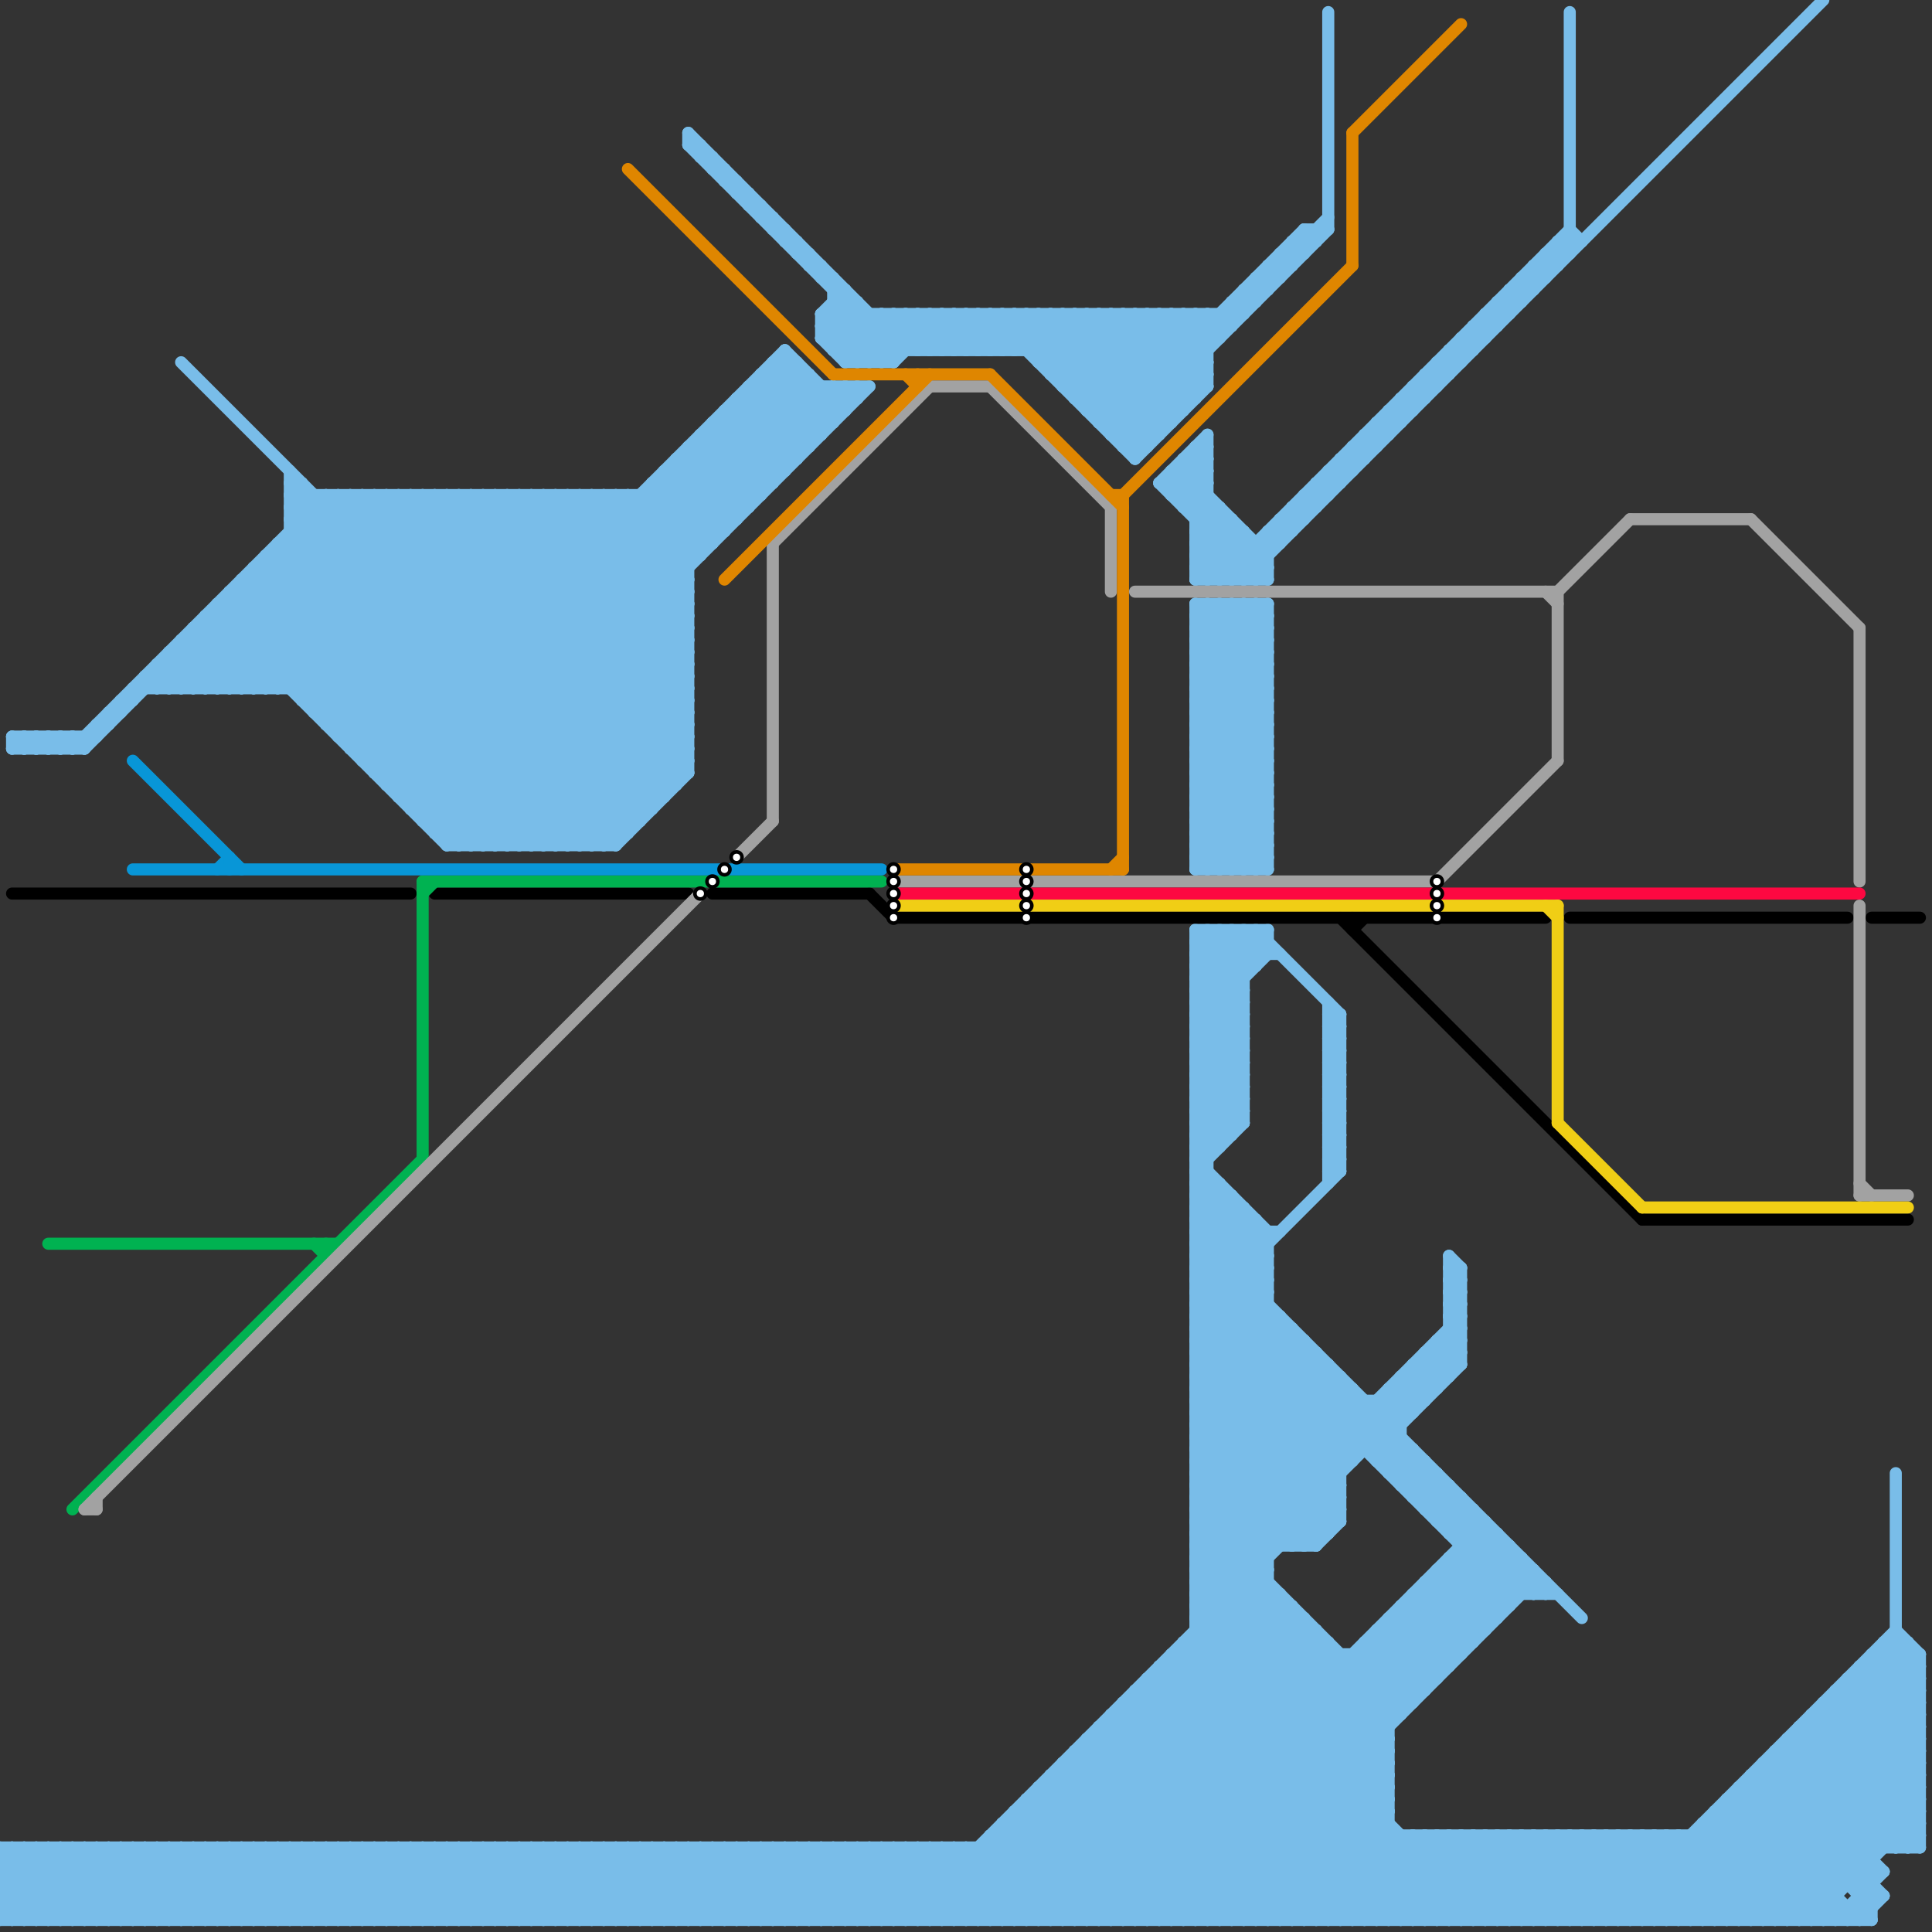 
<svg version="1.1" xmlns="http://www.w3.org/2000/svg" viewBox="0 0 160 160">
<rect x="0" y="0" width="160" height="160" fill="#333333" stroke="none"/>
<style>text { font: 1px Helvetica; font-weight: 600; white-space: pre; dominant-baseline: central; } line { stroke-width: 1; fill: none; stroke-linecap: round; stroke-linejoin: round; } .c0 { stroke: #79bde9 } .c1 { stroke: #000000 } .c2 { stroke: #00b251 } .c3 { stroke: #a2a2a2 } .c4 { stroke: #df8600 } .c5 { stroke: #fd0841 } .c6 { stroke: #f0ce15 } .c7 { stroke: #0896d7 }</style><defs><g id="wm-xf"><circle r="1.2" fill="#000"/><circle r="0.9" fill="#fff"/><circle r="0.6" fill="#000"/><circle r="0.3" fill="#fff"/></g><g id="wm"><circle r="0.6" fill="#000"/><circle r="0.3" fill="#fff"/></g></defs><line class="c0" x1="75" y1="153" x2="81" y2="159"/><line class="c0" x1="99" y1="104" x2="103" y2="100"/><line class="c0" x1="108" y1="41" x2="109" y2="42"/><line class="c0" x1="44" y1="159" x2="50" y2="153"/><line class="c0" x1="120" y1="106" x2="121" y2="105"/><line class="c0" x1="68" y1="26" x2="68" y2="28"/><line class="c0" x1="154" y1="156" x2="155" y2="155"/><line class="c0" x1="95" y1="159" x2="125" y2="129"/><line class="c0" x1="120" y1="109" x2="121" y2="108"/><line class="c0" x1="24" y1="42" x2="51" y2="69"/><line class="c0" x1="13" y1="55" x2="13" y2="57"/><line class="c0" x1="99" y1="89" x2="103" y2="93"/><line class="c0" x1="41" y1="41" x2="41" y2="70"/><line class="c0" x1="96" y1="159" x2="126" y2="129"/><line class="c0" x1="117" y1="32" x2="118" y2="33"/><line class="c0" x1="63" y1="31" x2="67" y2="31"/><line class="c0" x1="103" y1="24" x2="105" y2="24"/><line class="c0" x1="139" y1="152" x2="139" y2="159"/><line class="c0" x1="32" y1="64" x2="66" y2="30"/><line class="c0" x1="99" y1="64" x2="105" y2="64"/><line class="c0" x1="116" y1="133" x2="120" y2="137"/><line class="c0" x1="154" y1="157" x2="156" y2="157"/><line class="c0" x1="149" y1="159" x2="159" y2="149"/><line class="c0" x1="99" y1="99" x2="105" y2="105"/><line class="c0" x1="27" y1="153" x2="33" y2="159"/><line class="c0" x1="26" y1="58" x2="43" y2="41"/><line class="c0" x1="99" y1="117" x2="117" y2="117"/><line class="c0" x1="129" y1="20" x2="129" y2="22"/><line class="c0" x1="107" y1="42" x2="109" y2="42"/><line class="c0" x1="102" y1="77" x2="104" y2="79"/><line class="c0" x1="125" y1="128" x2="125" y2="133"/><line class="c0" x1="77" y1="159" x2="105" y2="131"/><line class="c0" x1="92" y1="159" x2="124" y2="127"/><line class="c0" x1="82" y1="26" x2="94" y2="38"/><line class="c0" x1="14" y1="55" x2="16" y2="57"/><line class="c0" x1="148" y1="159" x2="159" y2="148"/><line class="c0" x1="55" y1="153" x2="61" y2="159"/><line class="c0" x1="101" y1="77" x2="101" y2="95"/><line class="c0" x1="119" y1="111" x2="121" y2="111"/><line class="c0" x1="65" y1="29" x2="65" y2="39"/><line class="c0" x1="54" y1="40" x2="59" y2="45"/><line class="c0" x1="35" y1="68" x2="53" y2="68"/><line class="c0" x1="71" y1="25" x2="71" y2="30"/><line class="c0" x1="119" y1="30" x2="120" y2="31"/><line class="c0" x1="89" y1="146" x2="102" y2="159"/><line class="c0" x1="40" y1="153" x2="46" y2="159"/><line class="c0" x1="114" y1="121" x2="116" y2="119"/><line class="c0" x1="109" y1="40" x2="110" y2="41"/><line class="c0" x1="2" y1="61" x2="2" y2="62"/><line class="c0" x1="12" y1="56" x2="57" y2="56"/><line class="c0" x1="87" y1="147" x2="115" y2="147"/><line class="c0" x1="122" y1="152" x2="122" y2="159"/><line class="c0" x1="64" y1="30" x2="64" y2="40"/><line class="c0" x1="71" y1="153" x2="77" y2="159"/><line class="c0" x1="113" y1="116" x2="113" y2="120"/><line class="c0" x1="70" y1="30" x2="74" y2="30"/><line class="c0" x1="37" y1="153" x2="43" y2="159"/><line class="c0" x1="73" y1="153" x2="79" y2="159"/><line class="c0" x1="97" y1="137" x2="97" y2="159"/><line class="c0" x1="24" y1="153" x2="24" y2="159"/><line class="c0" x1="52" y1="41" x2="57" y2="46"/><line class="c0" x1="66" y1="153" x2="72" y2="159"/><line class="c0" x1="89" y1="33" x2="99" y2="33"/><line class="c0" x1="58" y1="12" x2="58" y2="13"/><line class="c0" x1="94" y1="140" x2="94" y2="159"/><line class="c0" x1="68" y1="153" x2="74" y2="159"/><line class="c0" x1="99" y1="63" x2="105" y2="63"/><line class="c0" x1="121" y1="28" x2="121" y2="30"/><line class="c0" x1="99" y1="118" x2="107" y2="110"/><line class="c0" x1="61" y1="15" x2="61" y2="16"/><line class="c0" x1="129" y1="152" x2="136" y2="159"/><line class="c0" x1="133" y1="152" x2="133" y2="159"/><line class="c0" x1="99" y1="94" x2="103" y2="90"/><line class="c0" x1="107" y1="110" x2="107" y2="128"/><line class="c0" x1="99" y1="50" x2="105" y2="56"/><line class="c0" x1="128" y1="159" x2="135" y2="152"/><line class="c0" x1="131" y1="152" x2="138" y2="159"/><line class="c0" x1="135" y1="152" x2="135" y2="159"/><line class="c0" x1="88" y1="26" x2="88" y2="32"/><line class="c0" x1="89" y1="26" x2="97" y2="34"/><line class="c0" x1="90" y1="34" x2="98" y2="26"/><line class="c0" x1="106" y1="21" x2="107" y2="22"/><line class="c0" x1="154" y1="159" x2="156" y2="157"/><line class="c0" x1="136" y1="152" x2="136" y2="159"/><line class="c0" x1="110" y1="113" x2="110" y2="127"/><line class="c0" x1="106" y1="159" x2="115" y2="150"/><line class="c0" x1="84" y1="26" x2="84" y2="29"/><line class="c0" x1="102" y1="43" x2="102" y2="48"/><line class="c0" x1="86" y1="148" x2="115" y2="148"/><line class="c0" x1="99" y1="51" x2="105" y2="57"/><line class="c0" x1="153" y1="159" x2="155" y2="157"/><line class="c0" x1="53" y1="159" x2="59" y2="153"/><line class="c0" x1="87" y1="147" x2="87" y2="159"/><line class="c0" x1="120" y1="152" x2="120" y2="159"/><line class="c0" x1="139" y1="159" x2="159" y2="139"/><line class="c0" x1="110" y1="97" x2="111" y2="96"/><line class="c0" x1="49" y1="41" x2="57" y2="49"/><line class="c0" x1="99" y1="84" x2="105" y2="78"/><line class="c0" x1="90" y1="144" x2="115" y2="144"/><line class="c0" x1="99" y1="107" x2="112" y2="120"/><line class="c0" x1="99" y1="71" x2="105" y2="71"/><line class="c0" x1="97" y1="39" x2="100" y2="39"/><line class="c0" x1="101" y1="77" x2="104" y2="80"/><line class="c0" x1="98" y1="136" x2="98" y2="159"/><line class="c0" x1="89" y1="145" x2="103" y2="159"/><line class="c0" x1="20" y1="153" x2="20" y2="159"/><line class="c0" x1="120" y1="107" x2="121" y2="106"/><line class="c0" x1="62" y1="153" x2="68" y2="159"/><line class="c0" x1="15" y1="53" x2="15" y2="57"/><line class="c0" x1="22" y1="153" x2="22" y2="159"/><line class="c0" x1="114" y1="116" x2="114" y2="121"/><line class="c0" x1="64" y1="153" x2="70" y2="159"/><line class="c0" x1="32" y1="65" x2="56" y2="65"/><line class="c0" x1="150" y1="143" x2="159" y2="152"/><line class="c0" x1="71" y1="32" x2="71" y2="33"/><line class="c0" x1="80" y1="26" x2="83" y2="29"/><line class="c0" x1="38" y1="153" x2="38" y2="159"/><line class="c0" x1="78" y1="29" x2="81" y2="26"/><line class="c0" x1="48" y1="153" x2="48" y2="159"/><line class="c0" x1="4" y1="153" x2="4" y2="159"/><line class="c0" x1="110" y1="93" x2="111" y2="94"/><line class="c0" x1="123" y1="26" x2="124" y2="27"/><line class="c0" x1="99" y1="83" x2="103" y2="83"/><line class="c0" x1="6" y1="159" x2="12" y2="153"/><line class="c0" x1="37" y1="70" x2="57" y2="50"/><line class="c0" x1="111" y1="38" x2="111" y2="40"/><line class="c0" x1="36" y1="69" x2="52" y2="69"/><line class="c0" x1="46" y1="70" x2="57" y2="59"/><line class="c0" x1="114" y1="121" x2="118" y2="121"/><line class="c0" x1="116" y1="122" x2="117" y2="121"/><line class="c0" x1="115" y1="122" x2="117" y2="120"/><line class="c0" x1="120" y1="126" x2="121" y2="125"/><line class="c0" x1="115" y1="115" x2="119" y2="115"/><line class="c0" x1="17" y1="51" x2="17" y2="57"/><line class="c0" x1="135" y1="159" x2="158" y2="136"/><line class="c0" x1="156" y1="136" x2="156" y2="153"/><line class="c0" x1="60" y1="15" x2="61" y2="15"/><line class="c0" x1="110" y1="96" x2="111" y2="95"/><line class="c0" x1="65" y1="19" x2="65" y2="20"/><line class="c0" x1="22" y1="46" x2="22" y2="57"/><line class="c0" x1="138" y1="152" x2="145" y2="159"/><line class="c0" x1="99" y1="122" x2="111" y2="122"/><line class="c0" x1="68" y1="28" x2="70" y2="30"/><line class="c0" x1="24" y1="159" x2="30" y2="153"/><line class="c0" x1="99" y1="92" x2="101" y2="94"/><line class="c0" x1="140" y1="152" x2="147" y2="159"/><line class="c0" x1="19" y1="49" x2="19" y2="57"/><line class="c0" x1="40" y1="41" x2="57" y2="58"/><line class="c0" x1="99" y1="70" x2="105" y2="70"/><line class="c0" x1="26" y1="159" x2="32" y2="153"/><line class="c0" x1="129" y1="20" x2="131" y2="20"/><line class="c0" x1="97" y1="40" x2="100" y2="37"/><line class="c0" x1="67" y1="153" x2="67" y2="159"/><line class="c0" x1="99" y1="85" x2="103" y2="89"/><line class="c0" x1="61" y1="153" x2="61" y2="159"/><line class="c0" x1="125" y1="24" x2="125" y2="26"/><line class="c0" x1="115" y1="115" x2="115" y2="122"/><line class="c0" x1="99" y1="57" x2="105" y2="63"/><line class="c0" x1="55" y1="39" x2="60" y2="44"/><line class="c0" x1="4" y1="61" x2="5" y2="62"/><line class="c0" x1="150" y1="159" x2="159" y2="150"/><line class="c0" x1="96" y1="138" x2="120" y2="138"/><line class="c0" x1="68" y1="27" x2="102" y2="27"/><line class="c0" x1="37" y1="159" x2="43" y2="153"/><line class="c0" x1="86" y1="26" x2="96" y2="36"/><line class="c0" x1="90" y1="144" x2="105" y2="159"/><line class="c0" x1="85" y1="150" x2="94" y2="159"/><line class="c0" x1="99" y1="58" x2="105" y2="64"/><line class="c0" x1="99" y1="82" x2="103" y2="82"/><line class="c0" x1="104" y1="23" x2="104" y2="25"/><line class="c0" x1="43" y1="70" x2="57" y2="56"/><line class="c0" x1="20" y1="48" x2="42" y2="70"/><line class="c0" x1="100" y1="48" x2="103" y2="45"/><line class="c0" x1="19" y1="49" x2="40" y2="70"/><line class="c0" x1="76" y1="26" x2="79" y2="29"/><line class="c0" x1="99" y1="115" x2="105" y2="109"/><line class="c0" x1="1" y1="62" x2="2" y2="61"/><line class="c0" x1="124" y1="159" x2="131" y2="152"/><line class="c0" x1="120" y1="111" x2="121" y2="112"/><line class="c0" x1="0" y1="159" x2="155" y2="159"/><line class="c0" x1="103" y1="44" x2="103" y2="48"/><line class="c0" x1="99" y1="78" x2="105" y2="78"/><line class="c0" x1="107" y1="133" x2="107" y2="159"/><line class="c0" x1="23" y1="45" x2="59" y2="45"/><line class="c0" x1="30" y1="62" x2="51" y2="41"/><line class="c0" x1="126" y1="159" x2="133" y2="152"/><line class="c0" x1="99" y1="84" x2="103" y2="88"/><line class="c0" x1="106" y1="43" x2="108" y2="43"/><line class="c0" x1="152" y1="140" x2="159" y2="147"/><line class="c0" x1="57" y1="37" x2="67" y2="37"/><line class="c0" x1="149" y1="143" x2="159" y2="153"/><line class="c0" x1="20" y1="159" x2="26" y2="153"/><line class="c0" x1="17" y1="153" x2="23" y2="159"/><line class="c0" x1="22" y1="159" x2="28" y2="153"/><line class="c0" x1="87" y1="31" x2="100" y2="31"/><line class="c0" x1="93" y1="26" x2="99" y2="32"/><line class="c0" x1="108" y1="41" x2="108" y2="43"/><line class="c0" x1="15" y1="159" x2="21" y2="153"/><line class="c0" x1="65" y1="153" x2="65" y2="159"/><line class="c0" x1="99" y1="132" x2="115" y2="148"/><line class="c0" x1="69" y1="23" x2="69" y2="29"/><line class="c0" x1="120" y1="106" x2="121" y2="107"/><line class="c0" x1="99" y1="85" x2="105" y2="79"/><line class="c0" x1="60" y1="153" x2="60" y2="159"/><line class="c0" x1="119" y1="30" x2="121" y2="30"/><line class="c0" x1="153" y1="139" x2="153" y2="156"/><line class="c0" x1="99" y1="38" x2="100" y2="39"/><line class="c0" x1="116" y1="114" x2="116" y2="123"/><line class="c0" x1="143" y1="149" x2="143" y2="159"/><line class="c0" x1="2" y1="61" x2="3" y2="62"/><line class="c0" x1="97" y1="159" x2="126" y2="130"/><line class="c0" x1="118" y1="112" x2="121" y2="112"/><line class="c0" x1="120" y1="109" x2="121" y2="110"/><line class="c0" x1="40" y1="41" x2="40" y2="70"/><line class="c0" x1="84" y1="150" x2="115" y2="150"/><line class="c0" x1="33" y1="159" x2="39" y2="153"/><line class="c0" x1="115" y1="122" x2="119" y2="122"/><line class="c0" x1="43" y1="159" x2="49" y2="153"/><line class="c0" x1="87" y1="148" x2="98" y2="159"/><line class="c0" x1="3" y1="61" x2="4" y2="62"/><line class="c0" x1="35" y1="159" x2="41" y2="153"/><line class="c0" x1="116" y1="133" x2="125" y2="133"/><line class="c0" x1="105" y1="22" x2="105" y2="24"/><line class="c0" x1="70" y1="153" x2="70" y2="159"/><line class="c0" x1="57" y1="12" x2="58" y2="12"/><line class="c0" x1="6" y1="62" x2="27" y2="41"/><line class="c0" x1="34" y1="159" x2="40" y2="153"/><line class="c0" x1="78" y1="153" x2="78" y2="159"/><line class="c0" x1="149" y1="143" x2="159" y2="143"/><line class="c0" x1="98" y1="38" x2="100" y2="38"/><line class="c0" x1="30" y1="159" x2="36" y2="153"/><line class="c0" x1="59" y1="159" x2="65" y2="153"/><line class="c0" x1="85" y1="149" x2="95" y2="159"/><line class="c0" x1="121" y1="28" x2="122" y2="29"/><line class="c0" x1="61" y1="159" x2="67" y2="153"/><line class="c0" x1="83" y1="26" x2="94" y2="37"/><line class="c0" x1="24" y1="44" x2="60" y2="44"/><line class="c0" x1="56" y1="159" x2="62" y2="153"/><line class="c0" x1="99" y1="79" x2="101" y2="77"/><line class="c0" x1="99" y1="67" x2="105" y2="67"/><line class="c0" x1="125" y1="152" x2="125" y2="159"/><line class="c0" x1="67" y1="31" x2="67" y2="37"/><line class="c0" x1="106" y1="21" x2="108" y2="21"/><line class="c0" x1="159" y1="137" x2="159" y2="153"/><line class="c0" x1="113" y1="137" x2="117" y2="141"/><line class="c0" x1="127" y1="152" x2="127" y2="159"/><line class="c0" x1="68" y1="23" x2="69" y2="23"/><line class="c0" x1="99" y1="103" x2="102" y2="100"/><line class="c0" x1="95" y1="140" x2="114" y2="159"/><line class="c0" x1="99" y1="120" x2="117" y2="120"/><line class="c0" x1="99" y1="127" x2="110" y2="127"/><line class="c0" x1="119" y1="30" x2="119" y2="32"/><line class="c0" x1="117" y1="114" x2="118" y2="115"/><line class="c0" x1="119" y1="111" x2="121" y2="113"/><line class="c0" x1="99" y1="116" x2="118" y2="116"/><line class="c0" x1="109" y1="40" x2="109" y2="42"/><line class="c0" x1="99" y1="123" x2="111" y2="123"/><line class="c0" x1="91" y1="159" x2="123" y2="127"/><line class="c0" x1="99" y1="37" x2="100" y2="38"/><line class="c0" x1="28" y1="153" x2="28" y2="159"/><line class="c0" x1="99" y1="86" x2="103" y2="90"/><line class="c0" x1="18" y1="50" x2="38" y2="70"/><line class="c0" x1="30" y1="153" x2="30" y2="159"/><line class="c0" x1="118" y1="112" x2="120" y2="114"/><line class="c0" x1="61" y1="33" x2="61" y2="43"/><line class="c0" x1="29" y1="153" x2="29" y2="159"/><line class="c0" x1="117" y1="120" x2="117" y2="124"/><line class="c0" x1="6" y1="61" x2="6" y2="62"/><line class="c0" x1="90" y1="33" x2="97" y2="26"/><line class="c0" x1="99" y1="131" x2="115" y2="147"/><line class="c0" x1="99" y1="91" x2="102" y2="94"/><line class="c0" x1="111" y1="114" x2="111" y2="126"/><line class="c0" x1="1" y1="61" x2="1" y2="62"/><line class="c0" x1="4" y1="159" x2="10" y2="153"/><line class="c0" x1="23" y1="45" x2="23" y2="57"/><line class="c0" x1="72" y1="153" x2="78" y2="159"/><line class="c0" x1="110" y1="92" x2="111" y2="91"/><line class="c0" x1="106" y1="21" x2="106" y2="23"/><line class="c0" x1="98" y1="137" x2="120" y2="159"/><line class="c0" x1="99" y1="66" x2="105" y2="66"/><line class="c0" x1="99" y1="81" x2="103" y2="85"/><line class="c0" x1="87" y1="147" x2="99" y2="159"/><line class="c0" x1="121" y1="128" x2="125" y2="128"/><line class="c0" x1="12" y1="153" x2="12" y2="159"/><line class="c0" x1="117" y1="132" x2="117" y2="141"/><line class="c0" x1="110" y1="93" x2="111" y2="93"/><line class="c0" x1="90" y1="26" x2="90" y2="34"/><line class="c0" x1="105" y1="44" x2="107" y2="44"/><line class="c0" x1="64" y1="31" x2="68" y2="35"/><line class="c0" x1="113" y1="136" x2="117" y2="140"/><line class="c0" x1="16" y1="57" x2="32" y2="41"/><line class="c0" x1="49" y1="41" x2="49" y2="70"/><line class="c0" x1="54" y1="41" x2="58" y2="45"/><line class="c0" x1="127" y1="130" x2="127" y2="132"/><line class="c0" x1="58" y1="159" x2="64" y2="153"/><line class="c0" x1="52" y1="159" x2="58" y2="153"/><line class="c0" x1="53" y1="41" x2="53" y2="68"/><line class="c0" x1="117" y1="152" x2="124" y2="159"/><line class="c0" x1="99" y1="126" x2="111" y2="114"/><line class="c0" x1="99" y1="116" x2="106" y2="109"/><line class="c0" x1="96" y1="139" x2="116" y2="159"/><line class="c0" x1="16" y1="52" x2="16" y2="57"/><line class="c0" x1="70" y1="159" x2="76" y2="153"/><line class="c0" x1="14" y1="153" x2="20" y2="159"/><line class="c0" x1="128" y1="21" x2="130" y2="21"/><line class="c0" x1="13" y1="153" x2="19" y2="159"/><line class="c0" x1="62" y1="32" x2="62" y2="42"/><line class="c0" x1="81" y1="159" x2="107" y2="133"/><line class="c0" x1="71" y1="159" x2="77" y2="153"/><line class="c0" x1="15" y1="153" x2="21" y2="159"/><line class="c0" x1="99" y1="111" x2="105" y2="105"/><line class="c0" x1="130" y1="152" x2="137" y2="159"/><line class="c0" x1="127" y1="22" x2="129" y2="22"/><line class="c0" x1="110" y1="91" x2="111" y2="90"/><line class="c0" x1="132" y1="152" x2="139" y2="159"/><line class="c0" x1="120" y1="107" x2="121" y2="108"/><line class="c0" x1="108" y1="41" x2="110" y2="41"/><line class="c0" x1="113" y1="136" x2="113" y2="159"/><line class="c0" x1="120" y1="129" x2="126" y2="129"/><line class="c0" x1="116" y1="114" x2="118" y2="116"/><line class="c0" x1="99" y1="80" x2="103" y2="84"/><line class="c0" x1="60" y1="34" x2="65" y2="39"/><line class="c0" x1="99" y1="61" x2="105" y2="61"/><line class="c0" x1="58" y1="36" x2="58" y2="46"/><line class="c0" x1="101" y1="42" x2="101" y2="48"/><line class="c0" x1="99" y1="82" x2="104" y2="77"/><line class="c0" x1="91" y1="35" x2="97" y2="35"/><line class="c0" x1="103" y1="50" x2="105" y2="52"/><line class="c0" x1="99" y1="96" x2="103" y2="92"/><line class="c0" x1="151" y1="159" x2="152" y2="158"/><line class="c0" x1="105" y1="50" x2="105" y2="72"/><line class="c0" x1="28" y1="153" x2="34" y2="159"/><line class="c0" x1="99" y1="48" x2="103" y2="44"/><line class="c0" x1="122" y1="27" x2="122" y2="29"/><line class="c0" x1="65" y1="30" x2="69" y2="34"/><line class="c0" x1="12" y1="56" x2="13" y2="57"/><line class="c0" x1="51" y1="41" x2="57" y2="47"/><line class="c0" x1="114" y1="135" x2="118" y2="139"/><line class="c0" x1="31" y1="64" x2="57" y2="64"/><line class="c0" x1="35" y1="67" x2="70" y2="32"/><line class="c0" x1="79" y1="153" x2="85" y2="159"/><line class="c0" x1="34" y1="67" x2="69" y2="32"/><line class="c0" x1="110" y1="96" x2="111" y2="97"/><line class="c0" x1="99" y1="53" x2="105" y2="59"/><line class="c0" x1="103" y1="24" x2="103" y2="26"/><line class="c0" x1="99" y1="118" x2="116" y2="118"/><line class="c0" x1="81" y1="153" x2="87" y2="159"/><line class="c0" x1="129" y1="20" x2="130" y2="21"/><line class="c0" x1="99" y1="105" x2="126" y2="132"/><line class="c0" x1="99" y1="128" x2="112" y2="115"/><line class="c0" x1="0" y1="157" x2="4" y2="153"/><line class="c0" x1="74" y1="30" x2="78" y2="26"/><line class="c0" x1="114" y1="136" x2="118" y2="140"/><line class="c0" x1="8" y1="60" x2="9" y2="60"/><line class="c0" x1="116" y1="159" x2="123" y2="152"/><line class="c0" x1="123" y1="152" x2="123" y2="159"/><line class="c0" x1="37" y1="70" x2="51" y2="70"/><line class="c0" x1="103" y1="100" x2="103" y2="159"/><line class="c0" x1="120" y1="104" x2="120" y2="114"/><line class="c0" x1="99" y1="90" x2="103" y2="86"/><line class="c0" x1="118" y1="159" x2="125" y2="152"/><line class="c0" x1="101" y1="50" x2="105" y2="54"/><line class="c0" x1="40" y1="70" x2="57" y2="53"/><line class="c0" x1="0" y1="154" x2="155" y2="154"/><line class="c0" x1="102" y1="25" x2="103" y2="26"/><line class="c0" x1="28" y1="61" x2="57" y2="61"/><line class="c0" x1="118" y1="152" x2="118" y2="159"/><line class="c0" x1="25" y1="57" x2="41" y2="41"/><line class="c0" x1="75" y1="159" x2="111" y2="123"/><line class="c0" x1="99" y1="88" x2="103" y2="92"/><line class="c0" x1="120" y1="106" x2="121" y2="106"/><line class="c0" x1="85" y1="26" x2="95" y2="36"/><line class="c0" x1="24" y1="39" x2="24" y2="57"/><line class="c0" x1="99" y1="129" x2="112" y2="116"/><line class="c0" x1="99" y1="79" x2="103" y2="83"/><line class="c0" x1="102" y1="72" x2="105" y2="69"/><line class="c0" x1="99" y1="118" x2="109" y2="128"/><line class="c0" x1="99" y1="60" x2="105" y2="60"/><line class="c0" x1="120" y1="109" x2="121" y2="109"/><line class="c0" x1="99" y1="69" x2="102" y2="72"/><line class="c0" x1="56" y1="39" x2="60" y2="43"/><line class="c0" x1="134" y1="159" x2="157" y2="136"/><line class="c0" x1="31" y1="64" x2="65" y2="30"/><line class="c0" x1="9" y1="59" x2="9" y2="60"/><line class="c0" x1="120" y1="29" x2="120" y2="31"/><line class="c0" x1="63" y1="32" x2="67" y2="36"/><line class="c0" x1="0" y1="156" x2="3" y2="153"/><line class="c0" x1="103" y1="50" x2="103" y2="72"/><line class="c0" x1="47" y1="41" x2="57" y2="51"/><line class="c0" x1="99" y1="123" x2="105" y2="129"/><line class="c0" x1="8" y1="153" x2="8" y2="159"/><line class="c0" x1="10" y1="153" x2="10" y2="159"/><line class="c0" x1="65" y1="29" x2="70" y2="34"/><line class="c0" x1="99" y1="124" x2="111" y2="124"/><line class="c0" x1="3" y1="153" x2="3" y2="159"/><line class="c0" x1="85" y1="149" x2="115" y2="149"/><line class="c0" x1="31" y1="41" x2="55" y2="65"/><line class="c0" x1="99" y1="87" x2="103" y2="91"/><line class="c0" x1="64" y1="30" x2="69" y2="35"/><line class="c0" x1="112" y1="159" x2="119" y2="152"/><line class="c0" x1="120" y1="105" x2="121" y2="106"/><line class="c0" x1="32" y1="41" x2="56" y2="65"/><line class="c0" x1="99" y1="117" x2="109" y2="127"/><line class="c0" x1="99" y1="37" x2="100" y2="37"/><line class="c0" x1="14" y1="54" x2="14" y2="57"/><line class="c0" x1="99" y1="104" x2="127" y2="132"/><line class="c0" x1="99" y1="106" x2="105" y2="106"/><line class="c0" x1="63" y1="153" x2="69" y2="159"/><line class="c0" x1="120" y1="108" x2="121" y2="107"/><line class="c0" x1="23" y1="153" x2="23" y2="159"/><line class="c0" x1="141" y1="151" x2="141" y2="159"/><line class="c0" x1="42" y1="70" x2="57" y2="55"/><line class="c0" x1="0" y1="155" x2="2" y2="153"/><line class="c0" x1="31" y1="63" x2="65" y2="29"/><line class="c0" x1="99" y1="78" x2="100" y2="77"/><line class="c0" x1="18" y1="57" x2="34" y2="41"/><line class="c0" x1="28" y1="61" x2="48" y2="41"/><line class="c0" x1="125" y1="159" x2="132" y2="152"/><line class="c0" x1="128" y1="152" x2="135" y2="159"/><line class="c0" x1="155" y1="137" x2="159" y2="137"/><line class="c0" x1="102" y1="48" x2="130" y2="20"/><line class="c0" x1="106" y1="132" x2="106" y2="159"/><line class="c0" x1="99" y1="101" x2="104" y2="101"/><line class="c0" x1="127" y1="159" x2="134" y2="152"/><line class="c0" x1="32" y1="159" x2="38" y2="153"/><line class="c0" x1="95" y1="26" x2="100" y2="31"/><line class="c0" x1="98" y1="38" x2="100" y2="40"/><line class="c0" x1="99" y1="122" x2="105" y2="128"/><line class="c0" x1="148" y1="145" x2="156" y2="153"/><line class="c0" x1="92" y1="26" x2="92" y2="36"/><line class="c0" x1="76" y1="153" x2="76" y2="159"/><line class="c0" x1="96" y1="40" x2="104" y2="48"/><line class="c0" x1="27" y1="60" x2="57" y2="60"/><line class="c0" x1="99" y1="97" x2="103" y2="93"/><line class="c0" x1="154" y1="138" x2="159" y2="138"/><line class="c0" x1="77" y1="153" x2="77" y2="159"/><line class="c0" x1="83" y1="26" x2="83" y2="29"/><line class="c0" x1="21" y1="47" x2="57" y2="47"/><line class="c0" x1="114" y1="35" x2="116" y2="35"/><line class="c0" x1="56" y1="38" x2="61" y2="43"/><line class="c0" x1="99" y1="126" x2="115" y2="142"/><line class="c0" x1="50" y1="159" x2="56" y2="153"/><line class="c0" x1="78" y1="26" x2="78" y2="29"/><line class="c0" x1="111" y1="38" x2="112" y2="39"/><line class="c0" x1="49" y1="70" x2="57" y2="62"/><line class="c0" x1="104" y1="48" x2="105" y2="47"/><line class="c0" x1="99" y1="134" x2="108" y2="134"/><line class="c0" x1="80" y1="26" x2="80" y2="29"/><line class="c0" x1="14" y1="54" x2="17" y2="57"/><line class="c0" x1="6" y1="153" x2="6" y2="159"/><line class="c0" x1="110" y1="87" x2="111" y2="86"/><line class="c0" x1="18" y1="50" x2="57" y2="50"/><line class="c0" x1="99" y1="54" x2="103" y2="50"/><line class="c0" x1="99" y1="105" x2="105" y2="105"/><line class="c0" x1="110" y1="97" x2="111" y2="97"/><line class="c0" x1="1" y1="153" x2="1" y2="159"/><line class="c0" x1="101" y1="98" x2="101" y2="159"/><line class="c0" x1="48" y1="70" x2="57" y2="61"/><line class="c0" x1="99" y1="134" x2="115" y2="150"/><line class="c0" x1="99" y1="98" x2="100" y2="97"/><line class="c0" x1="99" y1="46" x2="101" y2="48"/><line class="c0" x1="57" y1="11" x2="57" y2="12"/><line class="c0" x1="151" y1="142" x2="159" y2="150"/><line class="c0" x1="110" y1="88" x2="111" y2="87"/><line class="c0" x1="100" y1="26" x2="101" y2="27"/><line class="c0" x1="99" y1="126" x2="111" y2="126"/><line class="c0" x1="114" y1="159" x2="121" y2="152"/><line class="c0" x1="154" y1="158" x2="155" y2="159"/><line class="c0" x1="8" y1="153" x2="14" y2="159"/><line class="c0" x1="19" y1="153" x2="19" y2="159"/><line class="c0" x1="86" y1="29" x2="89" y2="26"/><line class="c0" x1="150" y1="142" x2="159" y2="151"/><line class="c0" x1="99" y1="94" x2="102" y2="94"/><line class="c0" x1="99" y1="132" x2="121" y2="110"/><line class="c0" x1="21" y1="48" x2="43" y2="70"/><line class="c0" x1="75" y1="26" x2="78" y2="29"/><line class="c0" x1="99" y1="136" x2="122" y2="159"/><line class="c0" x1="97" y1="39" x2="105" y2="47"/><line class="c0" x1="30" y1="41" x2="55" y2="66"/><line class="c0" x1="141" y1="151" x2="159" y2="151"/><line class="c0" x1="0" y1="155" x2="156" y2="155"/><line class="c0" x1="29" y1="41" x2="54" y2="66"/><line class="c0" x1="109" y1="128" x2="111" y2="126"/><line class="c0" x1="130" y1="19" x2="131" y2="20"/><line class="c0" x1="45" y1="153" x2="45" y2="159"/><line class="c0" x1="3" y1="159" x2="9" y2="153"/><line class="c0" x1="92" y1="36" x2="110" y2="18"/><line class="c0" x1="78" y1="26" x2="81" y2="29"/><line class="c0" x1="11" y1="153" x2="11" y2="159"/><line class="c0" x1="150" y1="142" x2="150" y2="159"/><line class="c0" x1="47" y1="153" x2="47" y2="159"/><line class="c0" x1="155" y1="138" x2="159" y2="142"/><line class="c0" x1="70" y1="29" x2="73" y2="26"/><line class="c0" x1="126" y1="23" x2="128" y2="23"/><line class="c0" x1="5" y1="159" x2="11" y2="153"/><line class="c0" x1="46" y1="153" x2="46" y2="159"/><line class="c0" x1="40" y1="153" x2="40" y2="159"/><line class="c0" x1="10" y1="58" x2="10" y2="59"/><line class="c0" x1="99" y1="86" x2="103" y2="82"/><line class="c0" x1="99" y1="121" x2="106" y2="128"/><line class="c0" x1="93" y1="26" x2="93" y2="37"/><line class="c0" x1="20" y1="48" x2="20" y2="57"/><line class="c0" x1="66" y1="21" x2="67" y2="21"/><line class="c0" x1="110" y1="96" x2="111" y2="96"/><line class="c0" x1="99" y1="56" x2="105" y2="56"/><line class="c0" x1="76" y1="26" x2="76" y2="29"/><line class="c0" x1="41" y1="159" x2="47" y2="153"/><line class="c0" x1="16" y1="159" x2="22" y2="153"/><line class="c0" x1="99" y1="91" x2="103" y2="87"/><line class="c0" x1="55" y1="39" x2="65" y2="39"/><line class="c0" x1="151" y1="141" x2="159" y2="149"/><line class="c0" x1="18" y1="159" x2="24" y2="153"/><line class="c0" x1="99" y1="125" x2="111" y2="125"/><line class="c0" x1="80" y1="159" x2="106" y2="133"/><line class="c0" x1="99" y1="26" x2="99" y2="33"/><line class="c0" x1="106" y1="43" x2="106" y2="45"/><line class="c0" x1="120" y1="110" x2="121" y2="110"/><line class="c0" x1="69" y1="159" x2="75" y2="153"/><line class="c0" x1="110" y1="91" x2="111" y2="92"/><line class="c0" x1="99" y1="133" x2="115" y2="149"/><line class="c0" x1="118" y1="31" x2="120" y2="31"/><line class="c0" x1="7" y1="62" x2="28" y2="41"/><line class="c0" x1="99" y1="45" x2="102" y2="48"/><line class="c0" x1="99" y1="114" x2="105" y2="108"/><line class="c0" x1="6" y1="153" x2="12" y2="159"/><line class="c0" x1="68" y1="26" x2="70" y2="24"/><line class="c0" x1="72" y1="159" x2="78" y2="153"/><line class="c0" x1="79" y1="26" x2="82" y2="29"/><line class="c0" x1="110" y1="94" x2="111" y2="93"/><line class="c0" x1="104" y1="50" x2="104" y2="72"/><line class="c0" x1="66" y1="20" x2="66" y2="21"/><line class="c0" x1="37" y1="69" x2="57" y2="49"/><line class="c0" x1="99" y1="100" x2="101" y2="98"/><line class="c0" x1="74" y1="26" x2="77" y2="29"/><line class="c0" x1="99" y1="135" x2="123" y2="159"/><line class="c0" x1="99" y1="83" x2="103" y2="87"/><line class="c0" x1="32" y1="153" x2="38" y2="159"/><line class="c0" x1="26" y1="153" x2="32" y2="159"/><line class="c0" x1="1" y1="159" x2="7" y2="153"/><line class="c0" x1="64" y1="18" x2="64" y2="19"/><line class="c0" x1="103" y1="77" x2="103" y2="93"/><line class="c0" x1="117" y1="113" x2="117" y2="117"/><line class="c0" x1="110" y1="95" x2="111" y2="94"/><line class="c0" x1="89" y1="159" x2="111" y2="137"/><line class="c0" x1="55" y1="40" x2="59" y2="44"/><line class="c0" x1="68" y1="27" x2="71" y2="30"/><line class="c0" x1="8" y1="60" x2="8" y2="61"/><line class="c0" x1="76" y1="159" x2="105" y2="130"/><line class="c0" x1="16" y1="153" x2="22" y2="159"/><line class="c0" x1="54" y1="153" x2="54" y2="159"/><line class="c0" x1="12" y1="159" x2="18" y2="153"/><line class="c0" x1="27" y1="59" x2="45" y2="41"/><line class="c0" x1="9" y1="153" x2="15" y2="159"/><line class="c0" x1="148" y1="144" x2="159" y2="144"/><line class="c0" x1="45" y1="153" x2="51" y2="159"/><line class="c0" x1="56" y1="153" x2="56" y2="159"/><line class="c0" x1="14" y1="159" x2="20" y2="153"/><line class="c0" x1="11" y1="153" x2="17" y2="159"/><line class="c0" x1="120" y1="105" x2="121" y2="105"/><line class="c0" x1="47" y1="153" x2="53" y2="159"/><line class="c0" x1="57" y1="153" x2="57" y2="159"/><line class="c0" x1="153" y1="140" x2="159" y2="146"/><line class="c0" x1="91" y1="26" x2="98" y2="33"/><line class="c0" x1="37" y1="41" x2="37" y2="70"/><line class="c0" x1="147" y1="145" x2="159" y2="145"/><line class="c0" x1="99" y1="113" x2="105" y2="107"/><line class="c0" x1="100" y1="36" x2="100" y2="48"/><line class="c0" x1="145" y1="147" x2="155" y2="157"/><line class="c0" x1="99" y1="93" x2="103" y2="89"/><line class="c0" x1="119" y1="126" x2="121" y2="124"/><line class="c0" x1="98" y1="26" x2="98" y2="34"/><line class="c0" x1="17" y1="51" x2="57" y2="51"/><line class="c0" x1="99" y1="47" x2="102" y2="44"/><line class="c0" x1="24" y1="57" x2="40" y2="41"/><line class="c0" x1="25" y1="159" x2="31" y2="153"/><line class="c0" x1="99" y1="134" x2="121" y2="112"/><line class="c0" x1="33" y1="66" x2="67" y2="32"/><line class="c0" x1="59" y1="35" x2="64" y2="40"/><line class="c0" x1="99" y1="82" x2="103" y2="86"/><line class="c0" x1="100" y1="50" x2="100" y2="72"/><line class="c0" x1="102" y1="50" x2="102" y2="72"/><line class="c0" x1="110" y1="136" x2="110" y2="159"/><line class="c0" x1="87" y1="26" x2="96" y2="35"/><line class="c0" x1="63" y1="31" x2="63" y2="41"/><line class="c0" x1="70" y1="24" x2="70" y2="30"/><line class="c0" x1="121" y1="127" x2="122" y2="126"/><line class="c0" x1="99" y1="83" x2="105" y2="77"/><line class="c0" x1="120" y1="127" x2="122" y2="125"/><line class="c0" x1="142" y1="150" x2="142" y2="159"/><line class="c0" x1="29" y1="62" x2="57" y2="62"/><line class="c0" x1="99" y1="58" x2="105" y2="58"/><line class="c0" x1="12" y1="153" x2="18" y2="159"/><line class="c0" x1="61" y1="33" x2="66" y2="38"/><line class="c0" x1="41" y1="153" x2="47" y2="159"/><line class="c0" x1="104" y1="101" x2="104" y2="159"/><line class="c0" x1="7" y1="153" x2="13" y2="159"/><line class="c0" x1="43" y1="153" x2="49" y2="159"/><line class="c0" x1="116" y1="33" x2="117" y2="34"/><line class="c0" x1="99" y1="46" x2="102" y2="43"/><line class="c0" x1="89" y1="33" x2="96" y2="26"/><line class="c0" x1="120" y1="108" x2="121" y2="109"/><line class="c0" x1="67" y1="153" x2="73" y2="159"/><line class="c0" x1="99" y1="77" x2="103" y2="81"/><line class="c0" x1="95" y1="139" x2="119" y2="139"/><line class="c0" x1="69" y1="153" x2="75" y2="159"/><line class="c0" x1="25" y1="153" x2="31" y2="159"/><line class="c0" x1="20" y1="57" x2="36" y2="41"/><line class="c0" x1="99" y1="65" x2="105" y2="59"/><line class="c0" x1="54" y1="153" x2="60" y2="159"/><line class="c0" x1="22" y1="57" x2="38" y2="41"/><line class="c0" x1="110" y1="92" x2="111" y2="92"/><line class="c0" x1="118" y1="125" x2="122" y2="125"/><line class="c0" x1="25" y1="58" x2="42" y2="41"/><line class="c0" x1="54" y1="40" x2="54" y2="67"/><line class="c0" x1="114" y1="116" x2="116" y2="118"/><line class="c0" x1="99" y1="52" x2="105" y2="52"/><line class="c0" x1="99" y1="133" x2="107" y2="133"/><line class="c0" x1="63" y1="18" x2="64" y2="18"/><line class="c0" x1="108" y1="128" x2="111" y2="125"/><line class="c0" x1="90" y1="26" x2="98" y2="34"/><line class="c0" x1="99" y1="129" x2="115" y2="145"/><line class="c0" x1="115" y1="135" x2="119" y2="139"/><line class="c0" x1="94" y1="26" x2="94" y2="38"/><line class="c0" x1="111" y1="137" x2="111" y2="159"/><line class="c0" x1="131" y1="152" x2="131" y2="159"/><line class="c0" x1="49" y1="159" x2="55" y2="153"/><line class="c0" x1="87" y1="31" x2="92" y2="26"/><line class="c0" x1="82" y1="153" x2="88" y2="159"/><line class="c0" x1="99" y1="121" x2="112" y2="121"/><line class="c0" x1="18" y1="51" x2="37" y2="70"/><line class="c0" x1="148" y1="144" x2="157" y2="153"/><line class="c0" x1="107" y1="128" x2="111" y2="124"/><line class="c0" x1="118" y1="113" x2="119" y2="114"/><line class="c0" x1="95" y1="139" x2="115" y2="159"/><line class="c0" x1="99" y1="107" x2="105" y2="107"/><line class="c0" x1="46" y1="41" x2="46" y2="70"/><line class="c0" x1="121" y1="152" x2="121" y2="159"/><line class="c0" x1="117" y1="32" x2="117" y2="34"/><line class="c0" x1="62" y1="32" x2="67" y2="37"/><line class="c0" x1="155" y1="137" x2="155" y2="159"/><line class="c0" x1="119" y1="130" x2="127" y2="130"/><line class="c0" x1="51" y1="159" x2="57" y2="153"/><line class="c0" x1="29" y1="41" x2="29" y2="62"/><line class="c0" x1="116" y1="152" x2="116" y2="159"/><line class="c0" x1="110" y1="90" x2="111" y2="89"/><line class="c0" x1="153" y1="158" x2="153" y2="159"/><line class="c0" x1="154" y1="138" x2="154" y2="159"/><line class="c0" x1="59" y1="35" x2="59" y2="45"/><line class="c0" x1="110" y1="88" x2="111" y2="89"/><line class="c0" x1="99" y1="108" x2="105" y2="108"/><line class="c0" x1="78" y1="159" x2="105" y2="132"/><line class="c0" x1="102" y1="25" x2="104" y2="25"/><line class="c0" x1="110" y1="91" x2="111" y2="91"/><line class="c0" x1="134" y1="152" x2="134" y2="159"/><line class="c0" x1="117" y1="124" x2="121" y2="124"/><line class="c0" x1="119" y1="130" x2="119" y2="139"/><line class="c0" x1="115" y1="134" x2="119" y2="138"/><line class="c0" x1="120" y1="127" x2="124" y2="127"/><line class="c0" x1="21" y1="47" x2="21" y2="57"/><line class="c0" x1="103" y1="159" x2="115" y2="147"/><line class="c0" x1="62" y1="17" x2="63" y2="17"/><line class="c0" x1="60" y1="153" x2="66" y2="159"/><line class="c0" x1="99" y1="124" x2="105" y2="130"/><line class="c0" x1="98" y1="136" x2="121" y2="159"/><line class="c0" x1="99" y1="106" x2="104" y2="101"/><line class="c0" x1="157" y1="135" x2="159" y2="137"/><line class="c0" x1="123" y1="26" x2="125" y2="26"/><line class="c0" x1="129" y1="159" x2="136" y2="152"/><line class="c0" x1="88" y1="31" x2="93" y2="26"/><line class="c0" x1="88" y1="147" x2="100" y2="159"/><line class="c0" x1="99" y1="128" x2="109" y2="128"/><line class="c0" x1="34" y1="153" x2="34" y2="159"/><line class="c0" x1="113" y1="36" x2="115" y2="36"/><line class="c0" x1="9" y1="59" x2="10" y2="59"/><line class="c0" x1="99" y1="53" x2="102" y2="50"/><line class="c0" x1="68" y1="32" x2="68" y2="36"/><line class="c0" x1="120" y1="29" x2="121" y2="30"/><line class="c0" x1="99" y1="128" x2="115" y2="144"/><line class="c0" x1="36" y1="153" x2="36" y2="159"/><line class="c0" x1="78" y1="153" x2="84" y2="159"/><line class="c0" x1="2" y1="153" x2="2" y2="159"/><line class="c0" x1="69" y1="29" x2="72" y2="26"/><line class="c0" x1="119" y1="112" x2="120" y2="113"/><line class="c0" x1="80" y1="153" x2="86" y2="159"/><line class="c0" x1="122" y1="125" x2="122" y2="136"/><line class="c0" x1="113" y1="159" x2="120" y2="152"/><line class="c0" x1="96" y1="138" x2="117" y2="159"/><line class="c0" x1="141" y1="152" x2="148" y2="159"/><line class="c0" x1="73" y1="30" x2="77" y2="26"/><line class="c0" x1="82" y1="152" x2="89" y2="159"/><line class="c0" x1="99" y1="72" x2="105" y2="66"/><line class="c0" x1="147" y1="159" x2="159" y2="147"/><line class="c0" x1="108" y1="159" x2="115" y2="152"/><line class="c0" x1="136" y1="152" x2="143" y2="159"/><line class="c0" x1="99" y1="78" x2="103" y2="82"/><line class="c0" x1="99" y1="59" x2="105" y2="59"/><line class="c0" x1="99" y1="110" x2="105" y2="104"/><line class="c0" x1="92" y1="35" x2="108" y2="19"/><line class="c0" x1="60" y1="35" x2="64" y2="39"/><line class="c0" x1="107" y1="42" x2="107" y2="44"/><line class="c0" x1="87" y1="26" x2="87" y2="31"/><line class="c0" x1="3" y1="153" x2="9" y2="159"/><line class="c0" x1="91" y1="144" x2="106" y2="159"/><line class="c0" x1="110" y1="1" x2="110" y2="19"/><line class="c0" x1="116" y1="134" x2="120" y2="138"/><line class="c0" x1="127" y1="152" x2="134" y2="159"/><line class="c0" x1="75" y1="153" x2="75" y2="159"/><line class="c0" x1="120" y1="152" x2="127" y2="159"/><line class="c0" x1="130" y1="1" x2="130" y2="21"/><line class="c0" x1="118" y1="121" x2="118" y2="125"/><line class="c0" x1="110" y1="94" x2="111" y2="95"/><line class="c0" x1="15" y1="30" x2="53" y2="68"/><line class="c0" x1="99" y1="115" x2="112" y2="115"/><line class="c0" x1="37" y1="41" x2="57" y2="61"/><line class="c0" x1="124" y1="25" x2="126" y2="25"/><line class="c0" x1="16" y1="52" x2="57" y2="52"/><line class="c0" x1="151" y1="141" x2="159" y2="141"/><line class="c0" x1="55" y1="39" x2="55" y2="66"/><line class="c0" x1="110" y1="95" x2="111" y2="96"/><line class="c0" x1="58" y1="36" x2="63" y2="41"/><line class="c0" x1="24" y1="45" x2="49" y2="70"/><line class="c0" x1="126" y1="129" x2="126" y2="132"/><line class="c0" x1="122" y1="159" x2="129" y2="152"/><line class="c0" x1="91" y1="35" x2="100" y2="26"/><line class="c0" x1="27" y1="153" x2="27" y2="159"/><line class="c0" x1="43" y1="41" x2="57" y2="55"/><line class="c0" x1="99" y1="80" x2="102" y2="77"/><line class="c0" x1="85" y1="149" x2="85" y2="159"/><line class="c0" x1="44" y1="153" x2="50" y2="159"/><line class="c0" x1="138" y1="159" x2="159" y2="138"/><line class="c0" x1="109" y1="159" x2="116" y2="152"/><line class="c0" x1="99" y1="102" x2="131" y2="134"/><line class="c0" x1="54" y1="40" x2="64" y2="40"/><line class="c0" x1="99" y1="89" x2="103" y2="85"/><line class="c0" x1="24" y1="41" x2="63" y2="41"/><line class="c0" x1="99" y1="61" x2="105" y2="55"/><line class="c0" x1="99" y1="90" x2="103" y2="90"/><line class="c0" x1="99" y1="51" x2="100" y2="50"/><line class="c0" x1="98" y1="39" x2="105" y2="46"/><line class="c0" x1="99" y1="123" x2="109" y2="113"/><line class="c0" x1="102" y1="99" x2="102" y2="159"/><line class="c0" x1="99" y1="48" x2="105" y2="48"/><line class="c0" x1="141" y1="151" x2="149" y2="159"/><line class="c0" x1="91" y1="143" x2="107" y2="159"/><line class="c0" x1="96" y1="26" x2="96" y2="36"/><line class="c0" x1="55" y1="153" x2="55" y2="159"/><line class="c0" x1="84" y1="29" x2="87" y2="26"/><line class="c0" x1="0" y1="156" x2="155" y2="156"/><line class="c0" x1="106" y1="109" x2="106" y2="128"/><line class="c0" x1="11" y1="57" x2="11" y2="58"/><line class="c0" x1="120" y1="108" x2="121" y2="108"/><line class="c0" x1="60" y1="34" x2="60" y2="44"/><line class="c0" x1="120" y1="123" x2="120" y2="127"/><line class="c0" x1="69" y1="25" x2="71" y2="25"/><line class="c0" x1="115" y1="34" x2="117" y2="34"/><line class="c0" x1="99" y1="53" x2="105" y2="53"/><line class="c0" x1="29" y1="159" x2="35" y2="153"/><line class="c0" x1="6" y1="61" x2="7" y2="62"/><line class="c0" x1="117" y1="123" x2="118" y2="122"/><line class="c0" x1="73" y1="153" x2="73" y2="159"/><line class="c0" x1="152" y1="140" x2="159" y2="140"/><line class="c0" x1="31" y1="159" x2="37" y2="153"/><line class="c0" x1="158" y1="153" x2="159" y2="152"/><line class="c0" x1="1" y1="61" x2="2" y2="62"/><line class="c0" x1="74" y1="153" x2="74" y2="159"/><line class="c0" x1="56" y1="38" x2="66" y2="38"/><line class="c0" x1="68" y1="153" x2="68" y2="159"/><line class="c0" x1="63" y1="31" x2="68" y2="36"/><line class="c0" x1="156" y1="136" x2="158" y2="136"/><line class="c0" x1="149" y1="144" x2="158" y2="153"/><line class="c0" x1="157" y1="136" x2="159" y2="138"/><line class="c0" x1="75" y1="26" x2="75" y2="29"/><line class="c0" x1="57" y1="159" x2="63" y2="153"/><line class="c0" x1="145" y1="147" x2="159" y2="147"/><line class="c0" x1="99" y1="69" x2="105" y2="63"/><line class="c0" x1="105" y1="159" x2="115" y2="149"/><line class="c0" x1="99" y1="65" x2="105" y2="71"/><line class="c0" x1="110" y1="84" x2="111" y2="85"/><line class="c0" x1="42" y1="159" x2="48" y2="153"/><line class="c0" x1="99" y1="104" x2="105" y2="104"/><line class="c0" x1="45" y1="70" x2="57" y2="58"/><line class="c0" x1="10" y1="58" x2="11" y2="58"/><line class="c0" x1="44" y1="70" x2="57" y2="57"/><line class="c0" x1="100" y1="77" x2="100" y2="159"/><line class="c0" x1="99" y1="60" x2="105" y2="54"/><line class="c0" x1="86" y1="148" x2="86" y2="159"/><line class="c0" x1="114" y1="120" x2="121" y2="113"/><line class="c0" x1="120" y1="130" x2="124" y2="134"/><line class="c0" x1="110" y1="87" x2="111" y2="87"/><line class="c0" x1="99" y1="122" x2="109" y2="112"/><line class="c0" x1="126" y1="23" x2="126" y2="25"/><line class="c0" x1="116" y1="33" x2="116" y2="35"/><line class="c0" x1="99" y1="131" x2="121" y2="109"/><line class="c0" x1="99" y1="103" x2="128" y2="132"/><line class="c0" x1="99" y1="125" x2="110" y2="114"/><line class="c0" x1="110" y1="88" x2="111" y2="88"/><line class="c0" x1="26" y1="153" x2="26" y2="159"/><line class="c0" x1="91" y1="143" x2="91" y2="159"/><line class="c0" x1="99" y1="26" x2="101" y2="28"/><line class="c0" x1="101" y1="26" x2="102" y2="27"/><line class="c0" x1="68" y1="27" x2="70" y2="25"/><line class="c0" x1="99" y1="95" x2="103" y2="91"/><line class="c0" x1="27" y1="60" x2="46" y2="41"/><line class="c0" x1="106" y1="43" x2="107" y2="44"/><line class="c0" x1="84" y1="159" x2="108" y2="135"/><line class="c0" x1="118" y1="131" x2="128" y2="131"/><line class="c0" x1="155" y1="137" x2="159" y2="141"/><line class="c0" x1="99" y1="80" x2="104" y2="80"/><line class="c0" x1="0" y1="159" x2="6" y2="153"/><line class="c0" x1="58" y1="153" x2="64" y2="159"/><line class="c0" x1="28" y1="41" x2="54" y2="67"/><line class="c0" x1="93" y1="142" x2="110" y2="159"/><line class="c0" x1="32" y1="65" x2="66" y2="31"/><line class="c0" x1="115" y1="121" x2="116" y2="120"/><line class="c0" x1="2" y1="159" x2="8" y2="153"/><line class="c0" x1="100" y1="72" x2="105" y2="67"/><line class="c0" x1="99" y1="121" x2="108" y2="112"/><line class="c0" x1="118" y1="152" x2="125" y2="159"/><line class="c0" x1="9" y1="153" x2="9" y2="159"/><line class="c0" x1="99" y1="68" x2="105" y2="62"/><line class="c0" x1="66" y1="30" x2="66" y2="38"/><line class="c0" x1="107" y1="20" x2="109" y2="20"/><line class="c0" x1="53" y1="153" x2="59" y2="159"/><line class="c0" x1="64" y1="153" x2="64" y2="159"/><line class="c0" x1="113" y1="136" x2="122" y2="136"/><line class="c0" x1="99" y1="103" x2="105" y2="103"/><line class="c0" x1="98" y1="41" x2="100" y2="39"/><line class="c0" x1="72" y1="153" x2="72" y2="159"/><line class="c0" x1="50" y1="41" x2="50" y2="70"/><line class="c0" x1="99" y1="55" x2="105" y2="55"/><line class="c0" x1="99" y1="125" x2="116" y2="142"/><line class="c0" x1="69" y1="32" x2="70" y2="33"/><line class="c0" x1="42" y1="153" x2="48" y2="159"/><line class="c0" x1="55" y1="159" x2="61" y2="153"/><line class="c0" x1="110" y1="86" x2="111" y2="85"/><line class="c0" x1="121" y1="129" x2="125" y2="133"/><line class="c0" x1="84" y1="150" x2="84" y2="159"/><line class="c0" x1="74" y1="26" x2="74" y2="30"/><line class="c0" x1="47" y1="41" x2="47" y2="70"/><line class="c0" x1="16" y1="53" x2="20" y2="57"/><line class="c0" x1="121" y1="105" x2="121" y2="113"/><line class="c0" x1="150" y1="142" x2="159" y2="142"/><line class="c0" x1="103" y1="72" x2="105" y2="70"/><line class="c0" x1="89" y1="32" x2="95" y2="26"/><line class="c0" x1="99" y1="93" x2="101" y2="95"/><line class="c0" x1="88" y1="32" x2="94" y2="26"/><line class="c0" x1="92" y1="26" x2="99" y2="33"/><line class="c0" x1="99" y1="37" x2="99" y2="48"/><line class="c0" x1="96" y1="40" x2="100" y2="36"/><line class="c0" x1="119" y1="130" x2="123" y2="134"/><line class="c0" x1="146" y1="147" x2="156" y2="157"/><line class="c0" x1="66" y1="159" x2="72" y2="153"/><line class="c0" x1="10" y1="153" x2="16" y2="159"/><line class="c0" x1="32" y1="41" x2="32" y2="65"/><line class="c0" x1="125" y1="24" x2="127" y2="24"/><line class="c0" x1="145" y1="148" x2="155" y2="158"/><line class="c0" x1="68" y1="159" x2="74" y2="153"/><line class="c0" x1="157" y1="122" x2="157" y2="153"/><line class="c0" x1="120" y1="110" x2="121" y2="111"/><line class="c0" x1="67" y1="159" x2="73" y2="153"/><line class="c0" x1="5" y1="153" x2="11" y2="159"/><line class="c0" x1="114" y1="135" x2="114" y2="159"/><line class="c0" x1="116" y1="133" x2="116" y2="142"/><line class="c0" x1="151" y1="141" x2="151" y2="159"/><line class="c0" x1="99" y1="130" x2="113" y2="116"/><line class="c0" x1="93" y1="36" x2="110" y2="19"/><line class="c0" x1="132" y1="152" x2="132" y2="159"/><line class="c0" x1="99" y1="111" x2="111" y2="123"/><line class="c0" x1="99" y1="120" x2="108" y2="111"/><line class="c0" x1="11" y1="57" x2="57" y2="57"/><line class="c0" x1="76" y1="29" x2="79" y2="26"/><line class="c0" x1="110" y1="94" x2="111" y2="94"/><line class="c0" x1="23" y1="153" x2="29" y2="159"/><line class="c0" x1="99" y1="54" x2="105" y2="54"/><line class="c0" x1="57" y1="37" x2="62" y2="42"/><line class="c0" x1="102" y1="77" x2="102" y2="94"/><line class="c0" x1="33" y1="153" x2="33" y2="159"/><line class="c0" x1="99" y1="127" x2="115" y2="143"/><line class="c0" x1="24" y1="153" x2="30" y2="159"/><line class="c0" x1="35" y1="153" x2="35" y2="159"/><line class="c0" x1="69" y1="32" x2="69" y2="35"/><line class="c0" x1="18" y1="153" x2="24" y2="159"/><line class="c0" x1="99" y1="86" x2="103" y2="86"/><line class="c0" x1="18" y1="50" x2="18" y2="57"/><line class="c0" x1="124" y1="127" x2="124" y2="134"/><line class="c0" x1="62" y1="33" x2="66" y2="37"/><line class="c0" x1="51" y1="153" x2="57" y2="159"/><line class="c0" x1="147" y1="146" x2="156" y2="155"/><line class="c0" x1="148" y1="144" x2="148" y2="159"/><line class="c0" x1="99" y1="120" x2="107" y2="128"/><line class="c0" x1="110" y1="95" x2="111" y2="95"/><line class="c0" x1="1" y1="61" x2="8" y2="61"/><line class="c0" x1="0" y1="153" x2="159" y2="153"/><line class="c0" x1="145" y1="147" x2="145" y2="159"/><line class="c0" x1="120" y1="104" x2="121" y2="105"/><line class="c0" x1="104" y1="50" x2="105" y2="51"/><line class="c0" x1="99" y1="130" x2="105" y2="130"/><line class="c0" x1="9" y1="159" x2="15" y2="153"/><line class="c0" x1="99" y1="71" x2="100" y2="72"/><line class="c0" x1="17" y1="52" x2="22" y2="57"/><line class="c0" x1="153" y1="139" x2="159" y2="139"/><line class="c0" x1="11" y1="159" x2="17" y2="153"/><line class="c0" x1="77" y1="153" x2="83" y2="159"/><line class="c0" x1="118" y1="125" x2="120" y2="123"/><line class="c0" x1="144" y1="148" x2="144" y2="159"/><line class="c0" x1="72" y1="26" x2="72" y2="30"/><line class="c0" x1="142" y1="159" x2="159" y2="142"/><line class="c0" x1="99" y1="95" x2="101" y2="95"/><line class="c0" x1="99" y1="112" x2="105" y2="106"/><line class="c0" x1="119" y1="152" x2="119" y2="159"/><line class="c0" x1="99" y1="45" x2="106" y2="45"/><line class="c0" x1="97" y1="39" x2="97" y2="41"/><line class="c0" x1="72" y1="30" x2="76" y2="26"/><line class="c0" x1="99" y1="114" x2="111" y2="114"/><line class="c0" x1="99" y1="110" x2="111" y2="122"/><line class="c0" x1="33" y1="65" x2="67" y2="31"/><line class="c0" x1="62" y1="16" x2="62" y2="17"/><line class="c0" x1="21" y1="57" x2="37" y2="41"/><line class="c0" x1="99" y1="109" x2="111" y2="97"/><line class="c0" x1="109" y1="112" x2="109" y2="128"/><line class="c0" x1="99" y1="62" x2="105" y2="62"/><line class="c0" x1="59" y1="35" x2="69" y2="35"/><line class="c0" x1="116" y1="33" x2="118" y2="33"/><line class="c0" x1="23" y1="57" x2="39" y2="41"/><line class="c0" x1="14" y1="54" x2="57" y2="54"/><line class="c0" x1="152" y1="140" x2="152" y2="159"/><line class="c0" x1="99" y1="68" x2="103" y2="72"/><line class="c0" x1="65" y1="159" x2="71" y2="153"/><line class="c0" x1="99" y1="61" x2="105" y2="67"/><line class="c0" x1="93" y1="141" x2="117" y2="141"/><line class="c0" x1="99" y1="56" x2="105" y2="50"/><line class="c0" x1="147" y1="145" x2="155" y2="153"/><line class="c0" x1="99" y1="99" x2="102" y2="99"/><line class="c0" x1="82" y1="159" x2="107" y2="134"/><line class="c0" x1="50" y1="41" x2="57" y2="48"/><line class="c0" x1="101" y1="48" x2="130" y2="19"/><line class="c0" x1="64" y1="19" x2="65" y2="19"/><line class="c0" x1="99" y1="129" x2="105" y2="129"/><line class="c0" x1="20" y1="153" x2="26" y2="159"/><line class="c0" x1="22" y1="153" x2="28" y2="159"/><line class="c0" x1="99" y1="70" x2="101" y2="72"/><line class="c0" x1="137" y1="152" x2="144" y2="159"/><line class="c0" x1="110" y1="84" x2="111" y2="84"/><line class="c0" x1="117" y1="124" x2="119" y2="122"/><line class="c0" x1="38" y1="153" x2="44" y2="159"/><line class="c0" x1="4" y1="153" x2="10" y2="159"/><line class="c0" x1="33" y1="153" x2="39" y2="159"/><line class="c0" x1="35" y1="153" x2="41" y2="159"/><line class="c0" x1="126" y1="23" x2="127" y2="24"/><line class="c0" x1="17" y1="51" x2="23" y2="57"/><line class="c0" x1="99" y1="92" x2="103" y2="88"/><line class="c0" x1="115" y1="115" x2="117" y2="117"/><line class="c0" x1="99" y1="64" x2="105" y2="58"/><line class="c0" x1="99" y1="60" x2="105" y2="66"/><line class="c0" x1="99" y1="93" x2="103" y2="93"/><line class="c0" x1="99" y1="98" x2="101" y2="98"/><line class="c0" x1="17" y1="57" x2="33" y2="41"/><line class="c0" x1="59" y1="153" x2="65" y2="159"/><line class="c0" x1="146" y1="146" x2="159" y2="146"/><line class="c0" x1="19" y1="57" x2="35" y2="41"/><line class="c0" x1="61" y1="153" x2="67" y2="159"/><line class="c0" x1="99" y1="98" x2="105" y2="104"/><line class="c0" x1="141" y1="159" x2="159" y2="141"/><line class="c0" x1="143" y1="149" x2="159" y2="149"/><line class="c0" x1="99" y1="101" x2="101" y2="99"/><line class="c0" x1="14" y1="57" x2="30" y2="41"/><line class="c0" x1="41" y1="41" x2="57" y2="57"/><line class="c0" x1="110" y1="92" x2="111" y2="93"/><line class="c0" x1="121" y1="159" x2="128" y2="152"/><line class="c0" x1="124" y1="152" x2="131" y2="159"/><line class="c0" x1="128" y1="152" x2="128" y2="159"/><line class="c0" x1="25" y1="58" x2="57" y2="58"/><line class="c0" x1="51" y1="70" x2="57" y2="64"/><line class="c0" x1="0" y1="156" x2="3" y2="159"/><line class="c0" x1="123" y1="159" x2="130" y2="152"/><line class="c0" x1="99" y1="67" x2="104" y2="72"/><line class="c0" x1="126" y1="152" x2="133" y2="159"/><line class="c0" x1="104" y1="72" x2="105" y2="71"/><line class="c0" x1="102" y1="25" x2="102" y2="27"/><line class="c0" x1="129" y1="152" x2="129" y2="159"/><line class="c0" x1="158" y1="136" x2="158" y2="153"/><line class="c0" x1="79" y1="26" x2="79" y2="29"/><line class="c0" x1="111" y1="38" x2="113" y2="38"/><line class="c0" x1="52" y1="41" x2="52" y2="69"/><line class="c0" x1="118" y1="31" x2="119" y2="32"/><line class="c0" x1="62" y1="32" x2="72" y2="32"/><line class="c0" x1="15" y1="54" x2="18" y2="57"/><line class="c0" x1="46" y1="159" x2="52" y2="153"/><line class="c0" x1="152" y1="159" x2="156" y2="155"/><line class="c0" x1="45" y1="41" x2="45" y2="70"/><line class="c0" x1="98" y1="42" x2="101" y2="42"/><line class="c0" x1="92" y1="143" x2="108" y2="159"/><line class="c0" x1="108" y1="19" x2="108" y2="21"/><line class="c0" x1="48" y1="159" x2="54" y2="153"/><line class="c0" x1="38" y1="41" x2="38" y2="70"/><line class="c0" x1="99" y1="131" x2="105" y2="131"/><line class="c0" x1="33" y1="41" x2="33" y2="66"/><line class="c0" x1="139" y1="152" x2="146" y2="159"/><line class="c0" x1="86" y1="30" x2="100" y2="30"/><line class="c0" x1="97" y1="137" x2="121" y2="137"/><line class="c0" x1="30" y1="41" x2="30" y2="63"/><line class="c0" x1="34" y1="41" x2="34" y2="67"/><line class="c0" x1="99" y1="63" x2="105" y2="57"/><line class="c0" x1="120" y1="129" x2="120" y2="138"/><line class="c0" x1="110" y1="90" x2="111" y2="90"/><line class="c0" x1="99" y1="50" x2="105" y2="50"/><line class="c0" x1="95" y1="139" x2="95" y2="159"/><line class="c0" x1="56" y1="38" x2="56" y2="65"/><line class="c0" x1="38" y1="41" x2="57" y2="60"/><line class="c0" x1="0" y1="158" x2="155" y2="158"/><line class="c0" x1="27" y1="41" x2="27" y2="60"/><line class="c0" x1="99" y1="81" x2="103" y2="77"/><line class="c0" x1="92" y1="142" x2="92" y2="159"/><line class="c0" x1="99" y1="43" x2="100" y2="42"/><line class="c0" x1="13" y1="153" x2="13" y2="159"/><line class="c0" x1="110" y1="159" x2="117" y2="152"/><line class="c0" x1="99" y1="115" x2="110" y2="126"/><line class="c0" x1="103" y1="48" x2="151" y2="0"/><line class="c0" x1="15" y1="153" x2="15" y2="159"/><line class="c0" x1="99" y1="52" x2="101" y2="50"/><line class="c0" x1="101" y1="72" x2="105" y2="68"/><line class="c0" x1="57" y1="153" x2="63" y2="159"/><line class="c0" x1="99" y1="51" x2="105" y2="51"/><line class="c0" x1="107" y1="20" x2="108" y2="21"/><line class="c0" x1="73" y1="26" x2="76" y2="29"/><line class="c0" x1="119" y1="125" x2="120" y2="124"/><line class="c0" x1="102" y1="50" x2="105" y2="53"/><line class="c0" x1="30" y1="63" x2="52" y2="41"/><line class="c0" x1="114" y1="135" x2="123" y2="135"/><line class="c0" x1="112" y1="37" x2="113" y2="38"/><line class="c0" x1="41" y1="153" x2="41" y2="159"/><line class="c0" x1="122" y1="152" x2="129" y2="159"/><line class="c0" x1="27" y1="41" x2="53" y2="67"/><line class="c0" x1="43" y1="153" x2="43" y2="159"/><line class="c0" x1="42" y1="41" x2="57" y2="56"/><line class="c0" x1="99" y1="71" x2="105" y2="65"/><line class="c0" x1="24" y1="42" x2="62" y2="42"/><line class="c0" x1="70" y1="153" x2="76" y2="159"/><line class="c0" x1="99" y1="100" x2="103" y2="100"/><line class="c0" x1="110" y1="86" x2="111" y2="87"/><line class="c0" x1="0" y1="153" x2="0" y2="159"/><line class="c0" x1="0" y1="155" x2="4" y2="159"/><line class="c0" x1="77" y1="26" x2="77" y2="29"/><line class="c0" x1="17" y1="159" x2="23" y2="153"/><line class="c0" x1="25" y1="153" x2="25" y2="159"/><line class="c0" x1="130" y1="159" x2="137" y2="152"/><line class="c0" x1="133" y1="152" x2="140" y2="159"/><line class="c0" x1="99" y1="99" x2="100" y2="98"/><line class="c0" x1="35" y1="68" x2="71" y2="32"/><line class="c0" x1="115" y1="134" x2="115" y2="159"/><line class="c0" x1="110" y1="89" x2="111" y2="88"/><line class="c0" x1="132" y1="159" x2="139" y2="152"/><line class="c0" x1="135" y1="152" x2="142" y2="159"/><line class="c0" x1="142" y1="151" x2="150" y2="159"/><line class="c0" x1="98" y1="136" x2="110" y2="136"/><line class="c0" x1="138" y1="152" x2="138" y2="159"/><line class="c0" x1="15" y1="53" x2="19" y2="57"/><line class="c0" x1="39" y1="159" x2="45" y2="153"/><line class="c0" x1="99" y1="133" x2="121" y2="111"/><line class="c0" x1="97" y1="40" x2="105" y2="48"/><line class="c0" x1="117" y1="133" x2="121" y2="137"/><line class="c0" x1="99" y1="44" x2="103" y2="44"/><line class="c0" x1="0" y1="157" x2="2" y2="159"/><line class="c0" x1="137" y1="152" x2="137" y2="159"/><line class="c0" x1="61" y1="16" x2="62" y2="16"/><line class="c0" x1="82" y1="152" x2="159" y2="152"/><line class="c0" x1="83" y1="151" x2="115" y2="151"/><line class="c0" x1="149" y1="143" x2="149" y2="159"/><line class="c0" x1="119" y1="111" x2="119" y2="115"/><line class="c0" x1="85" y1="26" x2="85" y2="29"/><line class="c0" x1="13" y1="55" x2="15" y2="57"/><line class="c0" x1="50" y1="70" x2="57" y2="63"/><line class="c0" x1="146" y1="146" x2="146" y2="159"/><line class="c0" x1="119" y1="126" x2="123" y2="126"/><line class="c0" x1="99" y1="113" x2="110" y2="113"/><line class="c0" x1="105" y1="22" x2="107" y2="22"/><line class="c0" x1="118" y1="112" x2="118" y2="116"/><line class="c0" x1="99" y1="114" x2="111" y2="126"/><line class="c0" x1="142" y1="150" x2="159" y2="150"/><line class="c0" x1="68" y1="28" x2="71" y2="25"/><line class="c0" x1="99" y1="70" x2="105" y2="64"/><line class="c0" x1="77" y1="26" x2="80" y2="29"/><line class="c0" x1="109" y1="19" x2="109" y2="20"/><line class="c0" x1="58" y1="36" x2="68" y2="36"/><line class="c0" x1="99" y1="47" x2="100" y2="48"/><line class="c0" x1="59" y1="36" x2="63" y2="40"/><line class="c0" x1="30" y1="63" x2="57" y2="63"/><line class="c0" x1="39" y1="153" x2="39" y2="159"/><line class="c0" x1="57" y1="12" x2="74" y2="29"/><line class="c0" x1="99" y1="57" x2="105" y2="57"/><line class="c0" x1="119" y1="159" x2="126" y2="152"/><line class="c0" x1="99" y1="108" x2="105" y2="102"/><line class="c0" x1="99" y1="130" x2="115" y2="146"/><line class="c0" x1="99" y1="88" x2="103" y2="84"/><line class="c0" x1="99" y1="56" x2="105" y2="62"/><line class="c0" x1="97" y1="26" x2="100" y2="29"/><line class="c0" x1="13" y1="159" x2="19" y2="153"/><line class="c0" x1="57" y1="37" x2="57" y2="64"/><line class="c0" x1="29" y1="61" x2="49" y2="41"/><line class="c0" x1="98" y1="38" x2="98" y2="42"/><line class="c0" x1="96" y1="26" x2="100" y2="30"/><line class="c0" x1="118" y1="132" x2="122" y2="136"/><line class="c0" x1="8" y1="159" x2="14" y2="153"/><line class="c0" x1="99" y1="119" x2="108" y2="128"/><line class="c0" x1="58" y1="153" x2="58" y2="159"/><line class="c0" x1="24" y1="41" x2="52" y2="69"/><line class="c0" x1="100" y1="50" x2="105" y2="55"/><line class="c0" x1="52" y1="153" x2="52" y2="159"/><line class="c0" x1="10" y1="159" x2="16" y2="153"/><line class="c0" x1="114" y1="35" x2="114" y2="37"/><line class="c0" x1="108" y1="19" x2="110" y2="19"/><line class="c0" x1="107" y1="159" x2="115" y2="151"/><line class="c0" x1="53" y1="153" x2="53" y2="159"/><line class="c0" x1="92" y1="142" x2="109" y2="159"/><line class="c0" x1="93" y1="141" x2="93" y2="159"/><line class="c0" x1="39" y1="70" x2="57" y2="52"/><line class="c0" x1="90" y1="144" x2="90" y2="159"/><line class="c0" x1="28" y1="159" x2="34" y2="153"/><line class="c0" x1="99" y1="113" x2="111" y2="125"/><line class="c0" x1="42" y1="153" x2="42" y2="159"/><line class="c0" x1="63" y1="153" x2="63" y2="159"/><line class="c0" x1="81" y1="26" x2="81" y2="29"/><line class="c0" x1="21" y1="159" x2="27" y2="153"/><line class="c0" x1="1" y1="62" x2="7" y2="62"/><line class="c0" x1="99" y1="77" x2="105" y2="77"/><line class="c0" x1="71" y1="153" x2="71" y2="159"/><line class="c0" x1="140" y1="159" x2="159" y2="140"/><line class="c0" x1="128" y1="21" x2="128" y2="23"/><line class="c0" x1="23" y1="159" x2="29" y2="153"/><line class="c0" x1="37" y1="153" x2="37" y2="159"/><line class="c0" x1="88" y1="146" x2="115" y2="146"/><line class="c0" x1="67" y1="22" x2="68" y2="22"/><line class="c0" x1="99" y1="64" x2="105" y2="70"/><line class="c0" x1="66" y1="153" x2="66" y2="159"/><line class="c0" x1="54" y1="159" x2="60" y2="153"/><line class="c0" x1="128" y1="131" x2="128" y2="132"/><line class="c0" x1="88" y1="26" x2="97" y2="35"/><line class="c0" x1="99" y1="87" x2="103" y2="83"/><line class="c0" x1="133" y1="159" x2="157" y2="135"/><line class="c0" x1="127" y1="22" x2="127" y2="24"/><line class="c0" x1="99" y1="59" x2="105" y2="53"/><line class="c0" x1="105" y1="77" x2="105" y2="79"/><line class="c0" x1="68" y1="28" x2="101" y2="28"/><line class="c0" x1="100" y1="159" x2="115" y2="144"/><line class="c0" x1="154" y1="139" x2="159" y2="144"/><line class="c0" x1="64" y1="30" x2="66" y2="30"/><line class="c0" x1="157" y1="153" x2="159" y2="151"/><line class="c0" x1="99" y1="90" x2="102" y2="93"/><line class="c0" x1="110" y1="87" x2="111" y2="88"/><line class="c0" x1="68" y1="26" x2="72" y2="30"/><line class="c0" x1="99" y1="97" x2="100" y2="97"/><line class="c0" x1="99" y1="89" x2="103" y2="89"/><line class="c0" x1="90" y1="159" x2="123" y2="126"/><line class="c0" x1="108" y1="111" x2="108" y2="128"/><line class="c0" x1="144" y1="148" x2="159" y2="148"/><line class="c0" x1="3" y1="62" x2="4" y2="61"/><line class="c0" x1="28" y1="41" x2="28" y2="61"/><line class="c0" x1="99" y1="47" x2="105" y2="47"/><line class="c0" x1="69" y1="26" x2="73" y2="30"/><line class="c0" x1="105" y1="44" x2="105" y2="48"/><line class="c0" x1="5" y1="62" x2="6" y2="61"/><line class="c0" x1="26" y1="41" x2="26" y2="59"/><line class="c0" x1="81" y1="26" x2="84" y2="29"/><line class="c0" x1="39" y1="153" x2="45" y2="159"/><line class="c0" x1="113" y1="36" x2="114" y2="37"/><line class="c0" x1="143" y1="150" x2="152" y2="159"/><line class="c0" x1="144" y1="149" x2="154" y2="159"/><line class="c0" x1="94" y1="141" x2="112" y2="159"/><line class="c0" x1="18" y1="153" x2="18" y2="159"/><line class="c0" x1="63" y1="17" x2="63" y2="18"/><line class="c0" x1="136" y1="159" x2="158" y2="137"/><line class="c0" x1="51" y1="153" x2="51" y2="159"/><line class="c0" x1="88" y1="32" x2="100" y2="32"/><line class="c0" x1="60" y1="34" x2="70" y2="34"/><line class="c0" x1="85" y1="159" x2="109" y2="135"/><line class="c0" x1="99" y1="67" x2="105" y2="61"/><line class="c0" x1="92" y1="142" x2="116" y2="142"/><line class="c0" x1="93" y1="37" x2="95" y2="37"/><line class="c0" x1="99" y1="63" x2="105" y2="69"/><line class="c0" x1="21" y1="153" x2="27" y2="159"/><line class="c0" x1="152" y1="141" x2="159" y2="148"/><line class="c0" x1="50" y1="153" x2="56" y2="159"/><line class="c0" x1="146" y1="146" x2="155" y2="155"/><line class="c0" x1="86" y1="148" x2="97" y2="159"/><line class="c0" x1="93" y1="159" x2="124" y2="128"/><line class="c0" x1="19" y1="159" x2="25" y2="153"/><line class="c0" x1="99" y1="101" x2="105" y2="107"/><line class="c0" x1="52" y1="153" x2="58" y2="159"/><line class="c0" x1="24" y1="40" x2="25" y2="40"/><line class="c0" x1="110" y1="85" x2="111" y2="84"/><line class="c0" x1="62" y1="153" x2="62" y2="159"/><line class="c0" x1="154" y1="138" x2="159" y2="143"/><line class="c0" x1="96" y1="138" x2="96" y2="159"/><line class="c0" x1="7" y1="61" x2="7" y2="62"/><line class="c0" x1="122" y1="27" x2="124" y2="27"/><line class="c0" x1="42" y1="41" x2="42" y2="70"/><line class="c0" x1="118" y1="31" x2="118" y2="33"/><line class="c0" x1="45" y1="159" x2="51" y2="153"/><line class="c0" x1="99" y1="96" x2="100" y2="96"/><line class="c0" x1="112" y1="37" x2="114" y2="37"/><line class="c0" x1="44" y1="41" x2="44" y2="70"/><line class="c0" x1="120" y1="129" x2="124" y2="133"/><line class="c0" x1="70" y1="30" x2="74" y2="26"/><line class="c0" x1="73" y1="26" x2="73" y2="30"/><line class="c0" x1="110" y1="86" x2="111" y2="86"/><line class="c0" x1="47" y1="159" x2="53" y2="153"/><line class="c0" x1="99" y1="46" x2="105" y2="46"/><line class="c0" x1="99" y1="105" x2="103" y2="101"/><line class="c0" x1="97" y1="138" x2="118" y2="159"/><line class="c0" x1="115" y1="116" x2="116" y2="117"/><line class="c0" x1="69" y1="25" x2="74" y2="30"/><line class="c0" x1="94" y1="140" x2="118" y2="140"/><line class="c0" x1="117" y1="152" x2="117" y2="159"/><line class="c0" x1="63" y1="159" x2="69" y2="153"/><line class="c0" x1="35" y1="41" x2="35" y2="68"/><line class="c0" x1="117" y1="132" x2="129" y2="132"/><line class="c0" x1="99" y1="119" x2="107" y2="111"/><line class="c0" x1="36" y1="41" x2="36" y2="69"/><line class="c0" x1="124" y1="25" x2="125" y2="26"/><line class="c0" x1="140" y1="152" x2="140" y2="159"/><line class="c0" x1="99" y1="124" x2="110" y2="113"/><line class="c0" x1="79" y1="159" x2="106" y2="132"/><line class="c0" x1="109" y1="135" x2="109" y2="159"/><line class="c0" x1="48" y1="41" x2="57" y2="50"/><line class="c0" x1="99" y1="66" x2="105" y2="60"/><line class="c0" x1="125" y1="152" x2="132" y2="159"/><line class="c0" x1="115" y1="134" x2="124" y2="134"/><line class="c0" x1="99" y1="65" x2="105" y2="65"/><line class="c0" x1="60" y1="14" x2="60" y2="15"/><line class="c0" x1="130" y1="152" x2="130" y2="159"/><line class="c0" x1="69" y1="29" x2="100" y2="29"/><line class="c0" x1="103" y1="77" x2="105" y2="79"/><line class="c0" x1="99" y1="52" x2="105" y2="58"/><line class="c0" x1="89" y1="145" x2="89" y2="159"/><line class="c0" x1="143" y1="149" x2="153" y2="159"/><line class="c0" x1="93" y1="141" x2="111" y2="159"/><line class="c0" x1="121" y1="124" x2="121" y2="137"/><line class="c0" x1="104" y1="23" x2="105" y2="24"/><line class="c0" x1="94" y1="140" x2="113" y2="159"/><line class="c0" x1="46" y1="153" x2="52" y2="159"/><line class="c0" x1="88" y1="146" x2="101" y2="159"/><line class="c0" x1="48" y1="153" x2="54" y2="159"/><line class="c0" x1="24" y1="42" x2="25" y2="41"/><line class="c0" x1="120" y1="29" x2="122" y2="29"/><line class="c0" x1="22" y1="46" x2="46" y2="70"/><line class="c0" x1="87" y1="159" x2="110" y2="136"/><line class="c0" x1="3" y1="61" x2="3" y2="62"/><line class="c0" x1="23" y1="45" x2="48" y2="70"/><line class="c0" x1="28" y1="60" x2="47" y2="41"/><line class="c0" x1="5" y1="61" x2="5" y2="62"/><line class="c0" x1="32" y1="153" x2="32" y2="159"/><line class="c0" x1="74" y1="153" x2="80" y2="159"/><line class="c0" x1="127" y1="132" x2="128" y2="131"/><line class="c0" x1="53" y1="41" x2="58" y2="46"/><line class="c0" x1="116" y1="115" x2="117" y2="116"/><line class="c0" x1="76" y1="153" x2="82" y2="159"/><line class="c0" x1="99" y1="43" x2="102" y2="43"/><line class="c0" x1="115" y1="34" x2="116" y2="35"/><line class="c0" x1="110" y1="89" x2="111" y2="90"/><line class="c0" x1="137" y1="159" x2="159" y2="137"/><line class="c0" x1="99" y1="109" x2="111" y2="121"/><line class="c0" x1="96" y1="40" x2="100" y2="40"/><line class="c0" x1="99" y1="116" x2="110" y2="127"/><line class="c0" x1="82" y1="152" x2="82" y2="159"/><line class="c0" x1="117" y1="132" x2="121" y2="136"/><line class="c0" x1="21" y1="47" x2="44" y2="70"/><line class="c0" x1="16" y1="153" x2="16" y2="159"/><line class="c0" x1="83" y1="29" x2="86" y2="26"/><line class="c0" x1="107" y1="42" x2="108" y2="43"/><line class="c0" x1="97" y1="137" x2="119" y2="159"/><line class="c0" x1="94" y1="38" x2="100" y2="32"/><line class="c0" x1="104" y1="45" x2="104" y2="48"/><line class="c0" x1="85" y1="29" x2="88" y2="26"/><line class="c0" x1="91" y1="34" x2="99" y2="26"/><line class="c0" x1="57" y1="38" x2="61" y2="42"/><line class="c0" x1="70" y1="32" x2="71" y2="33"/><line class="c0" x1="17" y1="153" x2="17" y2="159"/><line class="c0" x1="62" y1="159" x2="68" y2="153"/><line class="c0" x1="84" y1="26" x2="95" y2="37"/><line class="c0" x1="97" y1="26" x2="97" y2="35"/><line class="c0" x1="87" y1="30" x2="91" y2="26"/><line class="c0" x1="121" y1="152" x2="128" y2="159"/><line class="c0" x1="99" y1="107" x2="104" y2="102"/><line class="c0" x1="1" y1="153" x2="7" y2="159"/><line class="c0" x1="68" y1="26" x2="103" y2="26"/><line class="c0" x1="105" y1="22" x2="106" y2="23"/><line class="c0" x1="116" y1="123" x2="118" y2="121"/><line class="c0" x1="144" y1="159" x2="159" y2="144"/><line class="c0" x1="99" y1="85" x2="103" y2="85"/><line class="c0" x1="121" y1="28" x2="123" y2="28"/><line class="c0" x1="19" y1="153" x2="25" y2="159"/><line class="c0" x1="128" y1="21" x2="129" y2="22"/><line class="c0" x1="134" y1="152" x2="141" y2="159"/><line class="c0" x1="46" y1="41" x2="57" y2="52"/><line class="c0" x1="100" y1="77" x2="103" y2="80"/><line class="c0" x1="99" y1="77" x2="99" y2="159"/><line class="c0" x1="24" y1="44" x2="50" y2="70"/><line class="c0" x1="101" y1="26" x2="101" y2="28"/><line class="c0" x1="99" y1="94" x2="100" y2="95"/><line class="c0" x1="24" y1="41" x2="25" y2="40"/><line class="c0" x1="83" y1="151" x2="91" y2="159"/><line class="c0" x1="143" y1="159" x2="159" y2="143"/><line class="c0" x1="104" y1="159" x2="115" y2="148"/><line class="c0" x1="127" y1="22" x2="128" y2="23"/><line class="c0" x1="15" y1="53" x2="57" y2="53"/><line class="c0" x1="90" y1="145" x2="104" y2="159"/><line class="c0" x1="36" y1="41" x2="57" y2="62"/><line class="c0" x1="99" y1="108" x2="112" y2="121"/><line class="c0" x1="99" y1="72" x2="105" y2="72"/><line class="c0" x1="84" y1="151" x2="92" y2="159"/><line class="c0" x1="86" y1="159" x2="109" y2="136"/><line class="c0" x1="61" y1="33" x2="71" y2="33"/><line class="c0" x1="119" y1="131" x2="123" y2="135"/><line class="c0" x1="94" y1="37" x2="100" y2="31"/><line class="c0" x1="83" y1="151" x2="83" y2="159"/><line class="c0" x1="99" y1="135" x2="109" y2="135"/><line class="c0" x1="99" y1="59" x2="105" y2="65"/><line class="c0" x1="108" y1="19" x2="109" y2="20"/><line class="c0" x1="39" y1="41" x2="39" y2="70"/><line class="c0" x1="112" y1="137" x2="112" y2="159"/><line class="c0" x1="79" y1="29" x2="82" y2="26"/><line class="c0" x1="118" y1="131" x2="118" y2="140"/><line class="c0" x1="58" y1="37" x2="62" y2="41"/><line class="c0" x1="99" y1="97" x2="105" y2="103"/><line class="c0" x1="91" y1="26" x2="91" y2="35"/><line class="c0" x1="59" y1="14" x2="60" y2="14"/><line class="c0" x1="0" y1="157" x2="152" y2="157"/><line class="c0" x1="47" y1="70" x2="57" y2="60"/><line class="c0" x1="39" y1="41" x2="57" y2="59"/><line class="c0" x1="7" y1="153" x2="7" y2="159"/><line class="c0" x1="93" y1="37" x2="100" y2="30"/><line class="c0" x1="131" y1="159" x2="138" y2="152"/><line class="c0" x1="44" y1="41" x2="57" y2="54"/><line class="c0" x1="88" y1="146" x2="88" y2="159"/><line class="c0" x1="69" y1="28" x2="71" y2="26"/><line class="c0" x1="99" y1="84" x2="103" y2="84"/><line class="c0" x1="68" y1="22" x2="68" y2="23"/><line class="c0" x1="91" y1="143" x2="115" y2="143"/><line class="c0" x1="23" y1="46" x2="47" y2="70"/><line class="c0" x1="120" y1="159" x2="127" y2="152"/><line class="c0" x1="104" y1="77" x2="111" y2="84"/><line class="c0" x1="123" y1="152" x2="130" y2="159"/><line class="c0" x1="69" y1="153" x2="69" y2="159"/><line class="c0" x1="92" y1="36" x2="96" y2="36"/><line class="c0" x1="27" y1="159" x2="33" y2="153"/><line class="c0" x1="101" y1="159" x2="115" y2="145"/><line class="c0" x1="115" y1="159" x2="122" y2="152"/><line class="c0" x1="99" y1="110" x2="107" y2="110"/><line class="c0" x1="99" y1="117" x2="106" y2="110"/><line class="c0" x1="100" y1="26" x2="100" y2="32"/><line class="c0" x1="110" y1="39" x2="111" y2="40"/><line class="c0" x1="36" y1="68" x2="72" y2="32"/><line class="c0" x1="99" y1="44" x2="101" y2="42"/><line class="c0" x1="97" y1="41" x2="100" y2="38"/><line class="c0" x1="156" y1="136" x2="159" y2="139"/><line class="c0" x1="25" y1="40" x2="25" y2="58"/><line class="c0" x1="0" y1="158" x2="5" y2="153"/><line class="c0" x1="61" y1="34" x2="65" y2="38"/><line class="c0" x1="99" y1="62" x2="105" y2="56"/><line class="c0" x1="84" y1="150" x2="93" y2="159"/><line class="c0" x1="38" y1="159" x2="44" y2="153"/><line class="c0" x1="24" y1="43" x2="26" y2="41"/><line class="c0" x1="59" y1="13" x2="59" y2="14"/><line class="c0" x1="40" y1="159" x2="46" y2="153"/><line class="c0" x1="99" y1="96" x2="105" y2="102"/><line class="c0" x1="24" y1="43" x2="51" y2="70"/><line class="c0" x1="12" y1="56" x2="12" y2="57"/><line class="c0" x1="123" y1="26" x2="123" y2="28"/><line class="c0" x1="20" y1="48" x2="57" y2="48"/><line class="c0" x1="117" y1="32" x2="119" y2="32"/><line class="c0" x1="113" y1="36" x2="113" y2="38"/><line class="c0" x1="110" y1="90" x2="111" y2="91"/><line class="c0" x1="116" y1="123" x2="120" y2="123"/><line class="c0" x1="45" y1="41" x2="57" y2="53"/><line class="c0" x1="99" y1="92" x2="103" y2="92"/><line class="c0" x1="20" y1="49" x2="41" y2="70"/><line class="c0" x1="31" y1="41" x2="31" y2="64"/><line class="c0" x1="29" y1="62" x2="50" y2="41"/><line class="c0" x1="67" y1="21" x2="67" y2="22"/><line class="c0" x1="35" y1="41" x2="57" y2="63"/><line class="c0" x1="33" y1="41" x2="56" y2="64"/><line class="c0" x1="33" y1="66" x2="55" y2="66"/><line class="c0" x1="14" y1="153" x2="14" y2="159"/><line class="c0" x1="81" y1="29" x2="84" y2="26"/><line class="c0" x1="56" y1="153" x2="62" y2="159"/><line class="c0" x1="34" y1="41" x2="57" y2="64"/><line class="c0" x1="111" y1="84" x2="111" y2="97"/><line class="c0" x1="83" y1="152" x2="90" y2="159"/><line class="c0" x1="119" y1="152" x2="126" y2="159"/><line class="c0" x1="98" y1="26" x2="100" y2="28"/><line class="c0" x1="99" y1="95" x2="100" y2="96"/><line class="c0" x1="99" y1="159" x2="127" y2="131"/><line class="c0" x1="99" y1="66" x2="105" y2="72"/><line class="c0" x1="110" y1="85" x2="111" y2="86"/><line class="c0" x1="90" y1="34" x2="98" y2="34"/><line class="c0" x1="41" y1="70" x2="57" y2="54"/><line class="c0" x1="122" y1="27" x2="123" y2="28"/><line class="c0" x1="69" y1="24" x2="70" y2="24"/><line class="c0" x1="111" y1="159" x2="118" y2="152"/><line class="c0" x1="97" y1="41" x2="100" y2="41"/><line class="c0" x1="104" y1="23" x2="106" y2="23"/><line class="c0" x1="51" y1="41" x2="51" y2="70"/><line class="c0" x1="99" y1="69" x2="105" y2="69"/><line class="c0" x1="109" y1="40" x2="111" y2="40"/><line class="c0" x1="105" y1="102" x2="105" y2="159"/><line class="c0" x1="117" y1="113" x2="119" y2="115"/><line class="c0" x1="48" y1="41" x2="48" y2="70"/><line class="c0" x1="16" y1="52" x2="21" y2="57"/><line class="c0" x1="103" y1="24" x2="104" y2="25"/><line class="c0" x1="98" y1="159" x2="127" y2="130"/><line class="c0" x1="5" y1="61" x2="6" y2="62"/><line class="c0" x1="99" y1="91" x2="103" y2="91"/><line class="c0" x1="43" y1="41" x2="43" y2="70"/><line class="c0" x1="124" y1="25" x2="124" y2="27"/><line class="c0" x1="34" y1="66" x2="68" y2="32"/><line class="c0" x1="36" y1="159" x2="42" y2="153"/><line class="c0" x1="110" y1="89" x2="111" y2="89"/><line class="c0" x1="80" y1="153" x2="80" y2="159"/><line class="c0" x1="79" y1="153" x2="79" y2="159"/><line class="c0" x1="145" y1="159" x2="159" y2="145"/><line class="c0" x1="81" y1="153" x2="81" y2="159"/><line class="c0" x1="86" y1="149" x2="96" y2="159"/><line class="c0" x1="99" y1="112" x2="109" y2="112"/><line class="c0" x1="99" y1="132" x2="106" y2="132"/><line class="c0" x1="99" y1="81" x2="103" y2="81"/><line class="c0" x1="119" y1="122" x2="119" y2="126"/><line class="c0" x1="99" y1="42" x2="100" y2="41"/><line class="c0" x1="94" y1="159" x2="125" y2="128"/><line class="c0" x1="82" y1="26" x2="82" y2="29"/><line class="c0" x1="64" y1="159" x2="70" y2="153"/><line class="c0" x1="114" y1="35" x2="115" y2="36"/><line class="c0" x1="58" y1="13" x2="59" y2="13"/><line class="c0" x1="89" y1="26" x2="89" y2="33"/><line class="c0" x1="118" y1="124" x2="119" y2="123"/><line class="c0" x1="77" y1="29" x2="80" y2="26"/><line class="c0" x1="13" y1="55" x2="57" y2="55"/><line class="c0" x1="98" y1="42" x2="100" y2="40"/><line class="c0" x1="99" y1="45" x2="101" y2="43"/><line class="c0" x1="5" y1="153" x2="5" y2="159"/><line class="c0" x1="99" y1="50" x2="99" y2="72"/><line class="c0" x1="99" y1="68" x2="105" y2="68"/><line class="c0" x1="101" y1="50" x2="101" y2="72"/><line class="c0" x1="99" y1="55" x2="105" y2="61"/><line class="c0" x1="19" y1="50" x2="39" y2="70"/><line class="c0" x1="0" y1="154" x2="1" y2="153"/><line class="c0" x1="22" y1="46" x2="58" y2="46"/><line class="c0" x1="31" y1="153" x2="31" y2="159"/><line class="c0" x1="88" y1="159" x2="110" y2="137"/><line class="c0" x1="36" y1="69" x2="57" y2="48"/><line class="c0" x1="99" y1="102" x2="106" y2="102"/><line class="c0" x1="0" y1="154" x2="5" y2="159"/><line class="c0" x1="115" y1="34" x2="115" y2="36"/><line class="c0" x1="108" y1="134" x2="108" y2="159"/><line class="c0" x1="4" y1="62" x2="5" y2="61"/><line class="c0" x1="156" y1="137" x2="159" y2="140"/><line class="c0" x1="99" y1="111" x2="108" y2="111"/><line class="c0" x1="34" y1="67" x2="54" y2="67"/><line class="c0" x1="49" y1="153" x2="49" y2="159"/><line class="c0" x1="142" y1="150" x2="151" y2="159"/><line class="c0" x1="7" y1="159" x2="13" y2="153"/><line class="c0" x1="21" y1="153" x2="21" y2="159"/><line class="c0" x1="82" y1="29" x2="85" y2="26"/><line class="c0" x1="65" y1="153" x2="71" y2="159"/><line class="c0" x1="50" y1="153" x2="50" y2="159"/><line class="c0" x1="44" y1="153" x2="44" y2="159"/><line class="c0" x1="70" y1="32" x2="70" y2="34"/><line class="c0" x1="89" y1="145" x2="115" y2="145"/><line class="c0" x1="99" y1="55" x2="104" y2="50"/><line class="c0" x1="95" y1="26" x2="95" y2="37"/><line class="c0" x1="99" y1="112" x2="111" y2="124"/><line class="c0" x1="102" y1="159" x2="115" y2="146"/><line class="c0" x1="99" y1="44" x2="103" y2="48"/><line class="c0" x1="26" y1="59" x2="57" y2="59"/><line class="c0" x1="110" y1="93" x2="111" y2="92"/><line class="c0" x1="86" y1="26" x2="86" y2="30"/><line class="c0" x1="60" y1="159" x2="66" y2="153"/><line class="c0" x1="22" y1="47" x2="45" y2="70"/><line class="c0" x1="99" y1="106" x2="125" y2="132"/><line class="c0" x1="83" y1="159" x2="108" y2="134"/><line class="c0" x1="99" y1="54" x2="105" y2="60"/><line class="c0" x1="123" y1="126" x2="123" y2="135"/><line class="c0" x1="24" y1="43" x2="61" y2="43"/><line class="c0" x1="99" y1="119" x2="116" y2="119"/><line class="c0" x1="86" y1="30" x2="90" y2="26"/><line class="c0" x1="144" y1="148" x2="152" y2="156"/><line class="c0" x1="112" y1="137" x2="116" y2="141"/><line class="c0" x1="71" y1="30" x2="75" y2="26"/><line class="c0" x1="99" y1="127" x2="111" y2="115"/><line class="c0" x1="104" y1="77" x2="104" y2="80"/><line class="c0" x1="99" y1="102" x2="102" y2="99"/><line class="c0" x1="125" y1="24" x2="126" y2="25"/><line class="c0" x1="146" y1="159" x2="159" y2="146"/><line class="c0" x1="73" y1="159" x2="79" y2="153"/><line class="c0" x1="57" y1="11" x2="75" y2="29"/><line class="c0" x1="99" y1="88" x2="103" y2="88"/><line class="c0" x1="110" y1="83" x2="110" y2="98"/><line class="c0" x1="65" y1="20" x2="66" y2="20"/><line class="c0" x1="74" y1="159" x2="80" y2="153"/><line class="c0" x1="120" y1="107" x2="121" y2="107"/><line class="c0" x1="153" y1="139" x2="159" y2="145"/><line class="c0" x1="110" y1="39" x2="112" y2="39"/><line class="c0" x1="118" y1="131" x2="122" y2="135"/><line class="c0" x1="24" y1="40" x2="52" y2="68"/><line class="c0" x1="34" y1="153" x2="40" y2="159"/><line class="c0" x1="2" y1="62" x2="3" y2="61"/><line class="c0" x1="107" y1="20" x2="107" y2="22"/><line class="c0" x1="0" y1="153" x2="6" y2="159"/><line class="c0" x1="0" y1="158" x2="1" y2="159"/><line class="c0" x1="105" y1="44" x2="106" y2="45"/><line class="c0" x1="36" y1="153" x2="42" y2="159"/><line class="c0" x1="117" y1="113" x2="121" y2="113"/><line class="c0" x1="30" y1="153" x2="36" y2="159"/><line class="c0" x1="112" y1="37" x2="112" y2="39"/><line class="c0" x1="38" y1="70" x2="57" y2="51"/><line class="c0" x1="2" y1="153" x2="8" y2="159"/><line class="c0" x1="29" y1="153" x2="35" y2="159"/><line class="c0" x1="80" y1="29" x2="83" y2="26"/><line class="c0" x1="99" y1="62" x2="105" y2="68"/><line class="c0" x1="31" y1="153" x2="37" y2="159"/><line class="c0" x1="13" y1="56" x2="14" y2="57"/><line class="c0" x1="99" y1="57" x2="105" y2="51"/><line class="c0" x1="99" y1="109" x2="106" y2="109"/><line class="c0" x1="19" y1="49" x2="57" y2="49"/><line class="c0" x1="13" y1="57" x2="29" y2="41"/><line class="c0" x1="99" y1="100" x2="105" y2="106"/><line class="c0" x1="15" y1="57" x2="31" y2="41"/><line class="c0" x1="94" y1="26" x2="100" y2="32"/><line class="c0" x1="49" y1="153" x2="55" y2="159"/><line class="c0" x1="59" y1="153" x2="59" y2="159"/><line class="c0" x1="99" y1="58" x2="105" y2="52"/><line class="c0" x1="26" y1="59" x2="44" y2="41"/><line class="c0" x1="99" y1="87" x2="103" y2="87"/><line class="c0" x1="99" y1="79" x2="106" y2="79"/><line class="c0" x1="116" y1="114" x2="120" y2="114"/><line class="c0" x1="117" y1="159" x2="124" y2="152"/><line class="c0" x1="4" y1="61" x2="4" y2="62"/><line class="c0" x1="110" y1="39" x2="110" y2="41"/><line class="c0" x1="124" y1="152" x2="124" y2="159"/><line class="c0" x1="147" y1="145" x2="147" y2="159"/><line class="c0" x1="110" y1="85" x2="111" y2="85"/><line class="c0" x1="112" y1="115" x2="112" y2="121"/><line class="c0" x1="126" y1="152" x2="126" y2="159"/><line class="c1" x1="59" y1="74" x2="72" y2="74"/><line class="c1" x1="112" y1="76" x2="112" y2="77"/><line class="c1" x1="72" y1="74" x2="74" y2="76"/><line class="c1" x1="112" y1="77" x2="113" y2="76"/><line class="c1" x1="155" y1="76" x2="159" y2="76"/><line class="c1" x1="111" y1="76" x2="136" y2="101"/><line class="c1" x1="36" y1="74" x2="57" y2="74"/><line class="c1" x1="74" y1="76" x2="128" y2="76"/><line class="c1" x1="136" y1="101" x2="158" y2="101"/><line class="c1" x1="130" y1="76" x2="153" y2="76"/><line class="c1" x1="1" y1="74" x2="34" y2="74"/><line class="c2" x1="27" y1="103" x2="27" y2="104"/><line class="c2" x1="6" y1="125" x2="35" y2="96"/><line class="c2" x1="35" y1="73" x2="35" y2="96"/><line class="c2" x1="35" y1="73" x2="73" y2="73"/><line class="c2" x1="26" y1="103" x2="27" y2="104"/><line class="c2" x1="4" y1="103" x2="28" y2="103"/><line class="c2" x1="35" y1="74" x2="36" y2="73"/><line class="c3" x1="154" y1="99" x2="158" y2="99"/><line class="c3" x1="77" y1="32" x2="82" y2="32"/><line class="c3" x1="8" y1="124" x2="8" y2="125"/><line class="c3" x1="94" y1="49" x2="129" y2="49"/><line class="c3" x1="129" y1="49" x2="135" y2="43"/><line class="c3" x1="92" y1="42" x2="92" y2="49"/><line class="c3" x1="135" y1="43" x2="145" y2="43"/><line class="c3" x1="129" y1="49" x2="129" y2="63"/><line class="c3" x1="154" y1="98" x2="155" y2="99"/><line class="c3" x1="119" y1="73" x2="129" y2="63"/><line class="c3" x1="74" y1="73" x2="119" y2="73"/><line class="c3" x1="82" y1="32" x2="92" y2="42"/><line class="c3" x1="61" y1="71" x2="64" y2="68"/><line class="c3" x1="64" y1="45" x2="77" y2="32"/><line class="c3" x1="154" y1="75" x2="154" y2="99"/><line class="c3" x1="128" y1="49" x2="129" y2="50"/><line class="c3" x1="145" y1="43" x2="154" y2="52"/><line class="c3" x1="64" y1="45" x2="64" y2="68"/><line class="c3" x1="154" y1="52" x2="154" y2="73"/><line class="c3" x1="7" y1="125" x2="58" y2="74"/><line class="c3" x1="7" y1="125" x2="8" y2="125"/><line class="c4" x1="92" y1="41" x2="93" y2="41"/><line class="c4" x1="82" y1="31" x2="93" y2="42"/><line class="c4" x1="52" y1="14" x2="69" y2="31"/><line class="c4" x1="76" y1="31" x2="76" y2="32"/><line class="c4" x1="75" y1="31" x2="76" y2="32"/><line class="c4" x1="112" y1="11" x2="121" y2="2"/><line class="c4" x1="112" y1="11" x2="112" y2="22"/><line class="c4" x1="74" y1="72" x2="93" y2="72"/><line class="c4" x1="93" y1="41" x2="93" y2="72"/><line class="c4" x1="92" y1="72" x2="93" y2="71"/><line class="c4" x1="69" y1="31" x2="82" y2="31"/><line class="c4" x1="60" y1="48" x2="77" y2="31"/><line class="c4" x1="93" y1="41" x2="112" y2="22"/><line class="c5" x1="74" y1="74" x2="154" y2="74"/><line class="c6" x1="128" y1="75" x2="129" y2="76"/><line class="c6" x1="129" y1="75" x2="129" y2="93"/><line class="c6" x1="74" y1="75" x2="129" y2="75"/><line class="c6" x1="129" y1="93" x2="136" y2="100"/><line class="c6" x1="136" y1="100" x2="158" y2="100"/><line class="c7" x1="11" y1="63" x2="20" y2="72"/><line class="c7" x1="18" y1="72" x2="19" y2="71"/><line class="c7" x1="19" y1="71" x2="19" y2="72"/><line class="c7" x1="11" y1="72" x2="73" y2="72"/>

<use x="119" y="73" href="#wm"/><use x="119" y="74" href="#wm"/><use x="119" y="75" href="#wm"/><use x="119" y="76" href="#wm"/><use x="58" y="74" href="#wm"/><use x="59" y="73" href="#wm"/><use x="60" y="72" href="#wm"/><use x="61" y="71" href="#wm"/><use x="74" y="72" href="#wm"/><use x="74" y="73" href="#wm"/><use x="74" y="74" href="#wm"/><use x="74" y="75" href="#wm"/><use x="74" y="76" href="#wm"/><use x="85" y="72" href="#wm"/><use x="85" y="73" href="#wm"/><use x="85" y="74" href="#wm"/><use x="85" y="75" href="#wm"/><use x="85" y="76" href="#wm"/>
</svg>

